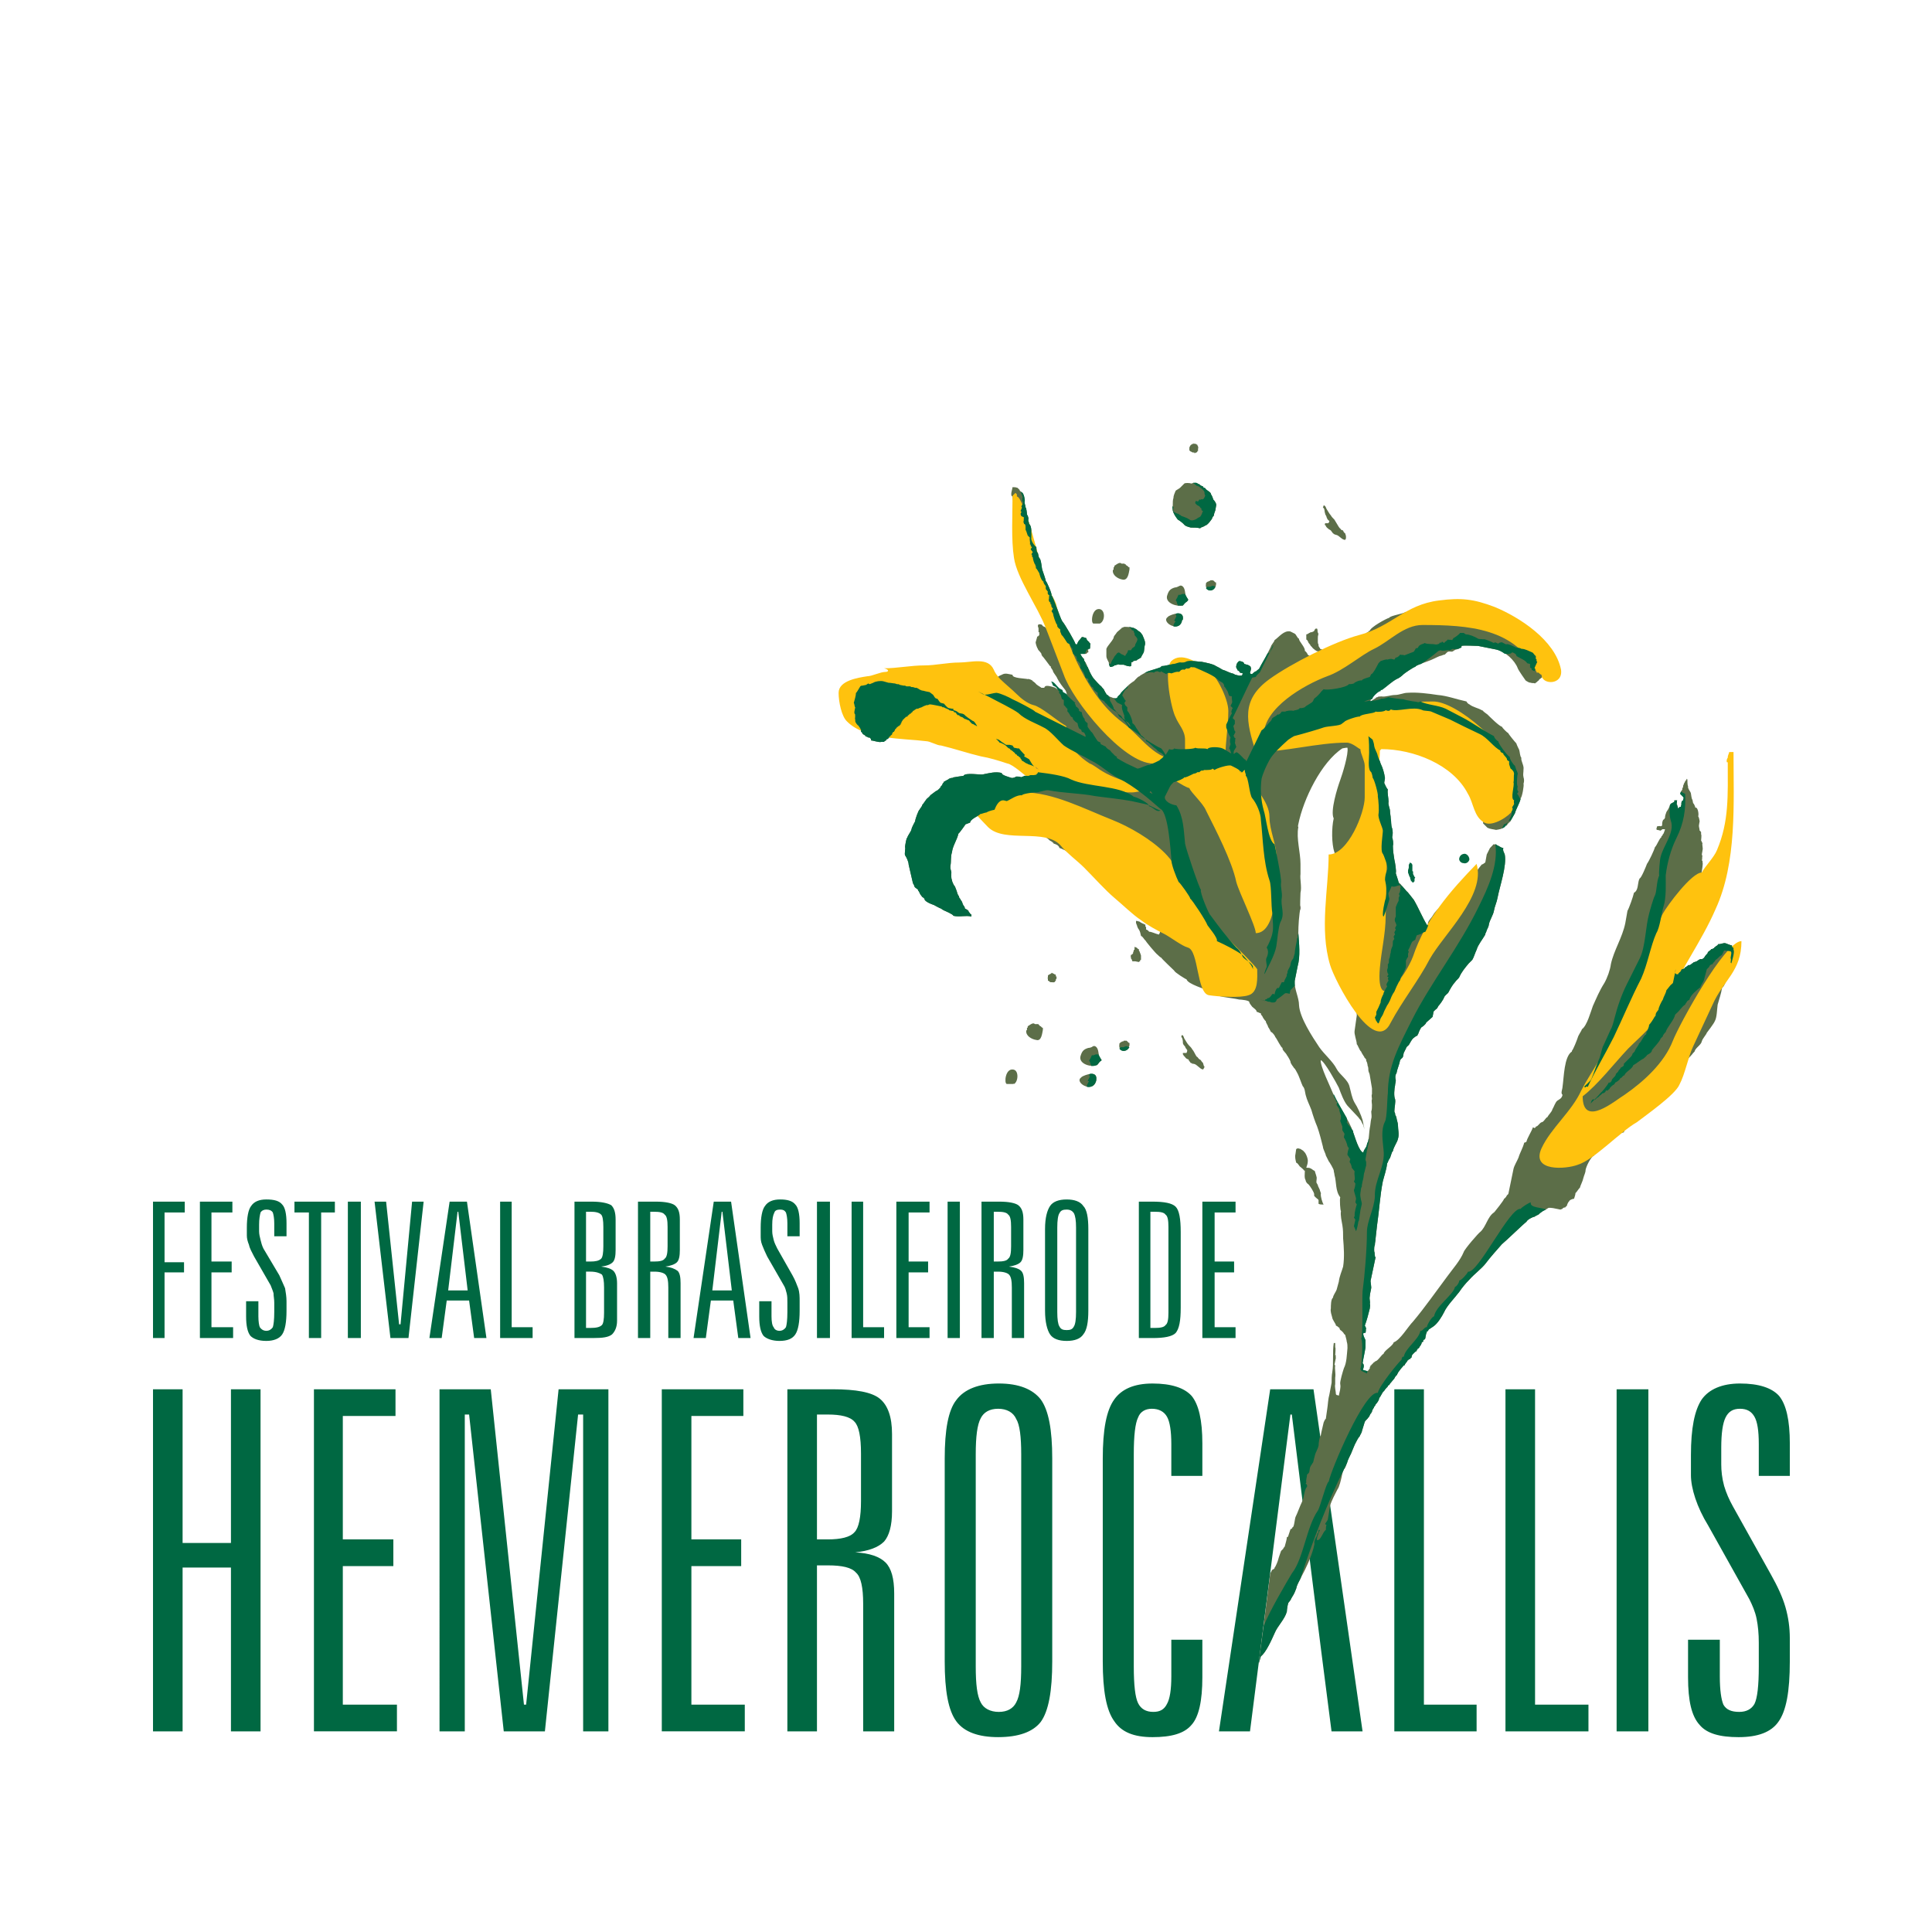 <?xml version="1.0" encoding="utf-8"?>
<!-- Generator: Adobe Illustrator 13.0.0, SVG Export Plug-In . SVG Version: 6.00 Build 14948)  -->
<!DOCTYPE svg PUBLIC "-//W3C//DTD SVG 1.0//EN" "http://www.w3.org/TR/2001/REC-SVG-20010904/DTD/svg10.dtd">
<svg version="1.0" id="Layer_1" xmlns="http://www.w3.org/2000/svg" xmlns:xlink="http://www.w3.org/1999/xlink" x="0px" y="0px"
	 width="192.756px" height="192.756px" viewBox="0 0 192.756 192.756" enable-background="new 0 0 192.756 192.756"
	 xml:space="preserve">
<g>
	<polygon fill-rule="evenodd" clip-rule="evenodd" fill="#FFFFFF" points="0,0 192.756,0 192.756,192.756 0,192.756 0,0 	"/>
	<path fill-rule="evenodd" clip-rule="evenodd" fill="#006842" d="M15.265,119.888h3.168v1.08h-2.016v4.968h1.944v1.009h-1.944
		v6.552h-1.152V119.888L15.265,119.888z M19.945,119.888h3.24v1.08h-2.088v4.896h2.016v1.081h-2.016v5.472h2.16v1.08h-3.312V119.888
		L19.945,119.888z M28.586,122.048v1.296h-1.224v-1.296c0-0.505-0.072-0.864-0.144-1.08c-0.144-0.217-0.36-0.288-0.648-0.288
		c-0.216,0-0.432,0.071-0.576,0.288c-0.072,0.287-0.144,0.647-0.144,1.224v0.648c0,0.288,0.072,0.576,0.144,0.863
		c0.072,0.288,0.144,0.576,0.288,0.864l1.584,2.664c0.216,0.505,0.432,0.937,0.576,1.297c0.072,0.432,0.144,0.863,0.144,1.296v0.936
		c0,1.152-0.144,1.944-0.432,2.376c-0.288,0.433-0.864,0.648-1.584,0.648c-0.792,0-1.296-0.216-1.584-0.504
		c-0.288-0.36-0.432-1.008-0.432-1.944v-1.512h1.225v1.512c0,0.504,0.072,0.937,0.144,1.08c0.144,0.216,0.36,0.36,0.648,0.36
		s0.504-0.145,0.648-0.36c0.072-0.216,0.144-0.72,0.144-1.512v-0.937c0-0.36-0.072-0.647-0.072-0.936
		c-0.072-0.288-0.216-0.576-0.288-0.792l-1.656-2.881c-0.216-0.432-0.432-0.792-0.504-1.151c-0.144-0.36-0.216-0.648-0.216-0.937
		v-0.792c0-1.008,0.144-1.8,0.432-2.16c0.288-0.432,0.792-0.648,1.512-0.648c0.792,0,1.296,0.145,1.584,0.505
		C28.442,120.463,28.586,121.111,28.586,122.048L28.586,122.048z M29.378,119.888h4.032v1.08h-1.368v12.528h-1.224v-12.528h-1.44
		V119.888L29.378,119.888z M34.706,119.888h1.296v13.608h-1.296V119.888L34.706,119.888z M37.37,119.888h1.152l1.296,12.24h0.144
		l1.152-12.24h1.152l-1.512,13.608h-1.8L37.37,119.888L37.37,119.888z M45.651,120.896l-0.936,7.849h1.944l-0.936-7.849H45.651
		L45.651,120.896z M44.859,119.888h1.728l1.944,13.608h-1.225l-0.504-3.744h-2.232l-0.504,3.744h-1.224L44.859,119.888
		L44.859,119.888z M49.899,119.888h1.152v12.528h2.088v1.08h-3.241V119.888L49.899,119.888z M58.468,126.872v5.616H58.9
		c0.576,0,0.936-0.072,1.152-0.288c0.144-0.144,0.216-0.576,0.216-1.224v-2.521c0-0.648-0.072-1.08-0.216-1.296
		c-0.216-0.145-0.576-0.288-1.152-0.288H58.468L58.468,126.872z M58.468,120.896v4.968H58.9c0.504,0,0.864-0.071,1.08-0.288
		c0.144-0.144,0.216-0.575,0.216-1.224v-1.944c0-0.647-0.072-1.08-0.216-1.224c-0.216-0.216-0.576-0.288-1.08-0.288H58.468
		L58.468,120.896z M57.315,119.888h1.729c0.936,0,1.584,0.144,1.944,0.359c0.288,0.288,0.432,0.721,0.432,1.44v3.024
		c0,0.575-0.072,1.008-0.288,1.224c-0.216,0.216-0.576,0.36-1.152,0.433c0.576,0.071,1.008,0.216,1.224,0.432
		c0.216,0.216,0.36,0.648,0.36,1.224v3.745c0,0.647-0.216,1.079-0.504,1.367c-0.36,0.288-0.936,0.36-1.872,0.36h-1.872V119.888
		L57.315,119.888z M64.876,120.896v4.968h0.36c0.576,0,0.936-0.071,1.08-0.288c0.216-0.144,0.289-0.575,0.289-1.224v-1.944
		c0-0.647-0.072-1.08-0.289-1.224c-0.144-0.216-0.504-0.288-1.08-0.288H64.876L64.876,120.896z M63.652,119.888h1.8
		c0.936,0,1.584,0.144,1.872,0.359c0.36,0.288,0.504,0.721,0.504,1.44v3.024c0,0.575-0.072,1.008-0.288,1.224
		c-0.216,0.216-0.648,0.36-1.152,0.433c0.577,0.071,0.937,0.216,1.225,0.432c0.216,0.216,0.288,0.648,0.288,1.224v5.473h-1.224
		v-5.04c0-0.648-0.072-1.08-0.289-1.296c-0.144-0.145-0.504-0.288-1.08-0.288h-0.432v6.624h-1.224V119.888L63.652,119.888z
		 M72.004,120.896l-0.936,7.849h1.944l-0.936-7.849H72.004L72.004,120.896z M71.212,119.888h1.728l1.944,13.608h-1.224l-0.504-3.744
		h-2.232l-0.504,3.744h-1.224L71.212,119.888L71.212,119.888z M79.781,122.048v1.296h-1.224v-1.296c0-0.505-0.072-0.864-0.144-1.08
		c-0.144-0.217-0.288-0.288-0.576-0.288s-0.504,0.071-0.576,0.288c-0.144,0.287-0.216,0.647-0.216,1.224v0.648
		c0,0.288,0.072,0.576,0.144,0.863c0.072,0.288,0.216,0.576,0.36,0.864l1.512,2.664c0.288,0.505,0.432,0.937,0.576,1.297
		c0.144,0.432,0.144,0.863,0.144,1.296v0.936c0,1.152-0.144,1.944-0.432,2.376c-0.288,0.433-0.792,0.648-1.584,0.648
		c-0.72,0-1.296-0.216-1.584-0.504c-0.288-0.36-0.432-1.008-0.432-1.944v-1.512h1.224v1.512c0,0.504,0.072,0.937,0.216,1.08
		c0.072,0.216,0.288,0.36,0.576,0.36s0.504-0.145,0.648-0.36c0.072-0.216,0.144-0.72,0.144-1.512v-0.937c0-0.36,0-0.647-0.072-0.936
		c-0.072-0.288-0.144-0.576-0.288-0.792l-1.656-2.881c-0.216-0.432-0.36-0.792-0.504-1.151c-0.144-0.36-0.144-0.648-0.144-0.937
		v-0.792c0-1.008,0.144-1.8,0.432-2.16c0.288-0.432,0.792-0.648,1.512-0.648c0.72,0,1.224,0.145,1.512,0.505
		C79.637,120.463,79.781,121.111,79.781,122.048L79.781,122.048z M81.509,119.888h1.296v13.608h-1.296V119.888L81.509,119.888z
		 M84.965,119.888h1.152v12.528h2.088v1.08h-3.24V119.888L84.965,119.888z M89.429,119.888h3.312v1.08h-2.088v4.896h1.944v1.081
		h-1.944v5.472h2.088v1.08h-3.312V119.888L89.429,119.888z M94.542,119.888h1.224v13.608h-1.224V119.888L94.542,119.888z
		 M99.15,120.896v4.968h0.359c0.576,0,0.937-0.071,1.08-0.288c0.217-0.144,0.288-0.575,0.288-1.224v-1.944
		c0-0.647-0.071-1.08-0.288-1.224c-0.144-0.216-0.504-0.288-1.08-0.288H99.15L99.15,120.896z M97.926,119.888h1.801
		c0.936,0,1.584,0.144,1.872,0.359c0.359,0.288,0.504,0.721,0.504,1.44v3.024c0,0.575-0.072,1.008-0.288,1.224
		s-0.648,0.36-1.152,0.433c0.576,0.071,1.008,0.216,1.225,0.432c0.216,0.216,0.287,0.648,0.287,1.224v5.473h-1.224v-5.04
		c0-0.648-0.072-1.08-0.288-1.296c-0.144-0.145-0.504-0.288-1.08-0.288H99.15v6.624h-1.225V119.888L97.926,119.888z
		 M108.583,122.624v8.136c0,1.152-0.145,1.944-0.504,2.376c-0.288,0.433-0.864,0.648-1.656,0.648s-1.368-0.216-1.656-0.648
		c-0.288-0.432-0.504-1.224-0.504-2.376v-8.136c0-1.152,0.216-1.873,0.504-2.305s0.864-0.648,1.656-0.648s1.368,0.217,1.656,0.648
		C108.438,120.68,108.583,121.472,108.583,122.624L108.583,122.624z M107.358,122.479c0-0.72-0.072-1.152-0.216-1.44
		c-0.145-0.216-0.36-0.359-0.72-0.359c-0.36,0-0.576,0.071-0.721,0.359c-0.144,0.216-0.216,0.721-0.216,1.44v8.425
		c0,0.72,0.072,1.224,0.216,1.439c0.145,0.288,0.36,0.36,0.721,0.36c0.359,0,0.575-0.072,0.72-0.36
		c0.144-0.216,0.216-0.72,0.216-1.439V122.479L107.358,122.479z M114.775,120.896v11.593h0.432c0.576,0,0.936-0.072,1.08-0.288
		c0.216-0.144,0.288-0.576,0.288-1.224v-8.569c0-0.647-0.072-1.08-0.288-1.224c-0.145-0.216-0.504-0.288-1.08-0.288H114.775
		L114.775,120.896z M113.623,119.888h1.368c1.151,0,1.944,0.144,2.304,0.504c0.36,0.359,0.505,1.224,0.505,2.52v7.561
		c0,1.297-0.145,2.089-0.505,2.521c-0.359,0.36-1.152,0.504-2.304,0.504h-1.368V119.888L113.623,119.888z M119.959,119.888h3.312
		v1.08h-2.088v4.896h1.944v1.081h-1.944v5.472h2.088v1.08h-3.312V119.888L119.959,119.888z"/>
	<path fill-rule="evenodd" clip-rule="evenodd" fill="#006842" d="M15.265,138.608h2.953v15.337h4.824v-15.337h2.952v34.13h-2.952
		v-16.345h-4.824v16.345h-2.953V138.608L15.265,138.608z M31.322,138.608h8.137v2.664h-5.256v12.312h5.041v2.665h-5.041v13.824h5.4
		v2.664h-8.281V138.608L31.322,138.608z M43.851,138.608h5.112l3.312,31.466h0.216l3.24-31.466H60.7v34.13h-2.52v-31.609h-0.504
		l-3.312,31.609h-4.104l-3.457-31.609h-0.432v31.609h-2.52V138.608L43.851,138.608z M66.028,138.608h8.137v2.664H68.98v12.312h4.968
		v2.665H68.98v13.824h5.328v2.664h-8.281V138.608L66.028,138.608z M81.509,141.129v12.456h1.08c1.296,0,2.232-0.216,2.665-0.72
		c0.432-0.432,0.648-1.512,0.648-3.096v-4.753c0-1.656-0.216-2.736-0.648-3.168c-0.432-0.504-1.368-0.72-2.665-0.72H81.509
		L81.509,141.129z M78.557,138.608h4.537c2.304,0,3.888,0.288,4.68,0.937c0.792,0.647,1.224,1.8,1.224,3.527v7.705
		c0,1.439-0.288,2.448-0.792,3.024c-0.576,0.576-1.512,0.936-2.88,1.08c1.44,0.071,2.448,0.432,3.024,1.008
		c0.576,0.576,0.864,1.584,0.864,3.097v13.752h-3.096v-12.744c0-1.584-0.216-2.665-0.72-3.097c-0.432-0.504-1.368-0.72-2.809-0.72
		h-1.08v16.561h-2.953V138.608L78.557,138.608z M104.982,145.521v20.232c0,2.952-0.36,4.969-1.152,6.049
		c-0.792,1.008-2.231,1.512-4.248,1.512c-1.944,0-3.384-0.504-4.176-1.584s-1.152-3.024-1.152-5.977v-20.232
		c0-2.881,0.36-4.825,1.152-5.833c0.792-1.08,2.232-1.656,4.249-1.656c2.016,0,3.384,0.576,4.176,1.584
		C104.622,140.696,104.982,142.641,104.982,145.521L104.982,145.521z M101.887,145.089c0-1.729-0.145-2.952-0.505-3.528
		c-0.288-0.647-0.936-1.008-1.8-1.008s-1.44,0.36-1.729,0.936c-0.359,0.648-0.503,1.872-0.503,3.601v21.169
		c0,1.801,0.144,2.952,0.503,3.601c0.288,0.576,0.937,0.937,1.801,0.937s1.439-0.36,1.728-0.937c0.36-0.648,0.505-1.8,0.505-3.601
		V145.089L101.887,145.089z M119.959,144.009v3.24h-3.096v-3.168c0-1.296-0.145-2.232-0.433-2.736s-0.792-0.792-1.512-0.792
		c-0.647,0-1.151,0.288-1.368,0.864c-0.288,0.576-0.432,1.8-0.432,3.672v21.169c0,1.873,0.144,3.097,0.432,3.673
		s0.792,0.864,1.513,0.864c0.647,0,1.079-0.217,1.367-0.793c0.288-0.504,0.433-1.439,0.433-2.735v-3.673h3.096v3.744
		c0,2.377-0.359,3.961-1.08,4.753c-0.72,0.864-2.016,1.224-3.888,1.224s-3.097-0.504-3.816-1.584
		c-0.792-1.08-1.152-3.024-1.152-5.977v-20.232c0-2.881,0.36-4.825,1.152-5.905c0.72-1.008,1.944-1.584,3.816-1.584
		s3.168,0.433,3.888,1.225C119.6,140.121,119.959,141.705,119.959,144.009L119.959,144.009z M128.744,141.129l-4.032,31.609h-3.097
		l5.112-34.13h4.32l4.896,34.13h-3.096c-1.368-10.513-2.665-21.097-3.961-31.609H128.744L128.744,141.129z M139.112,138.608h2.952
		v31.466h5.257v2.664h-8.209V138.608L139.112,138.608z M150.201,138.608h2.952v31.466h5.328v2.664h-8.28V138.608L150.201,138.608z
		 M161.29,138.608h3.168v34.13h-3.168V138.608L161.29,138.608z M178.571,144.009v3.24h-3.097v-3.168
		c0-1.368-0.144-2.232-0.432-2.736s-0.721-0.792-1.44-0.792s-1.151,0.288-1.439,0.864s-0.433,1.584-0.433,3.023v1.656
		c0,0.648,0.072,1.368,0.288,2.16c0.216,0.72,0.504,1.368,0.864,2.017l3.816,6.84c0.647,1.152,1.151,2.232,1.439,3.24
		c0.288,1.009,0.433,2.017,0.433,3.097v2.304c0,3.024-0.36,4.969-1.152,6.049c-0.72,1.008-2.017,1.512-3.96,1.512
		c-1.872,0-3.169-0.359-3.889-1.224c-0.792-0.864-1.152-2.376-1.152-4.753v-3.744h3.169v3.673c0,1.368,0.144,2.304,0.359,2.808
		c0.288,0.504,0.792,0.721,1.585,0.721c0.72,0,1.224-0.288,1.512-0.793c0.288-0.575,0.432-1.8,0.432-3.744v-2.376
		c0-0.863-0.072-1.656-0.216-2.376s-0.432-1.368-0.72-1.944l-4.104-7.345c-0.576-0.936-1.008-1.871-1.296-2.735
		s-0.433-1.656-0.433-2.305v-2.016c0-2.664,0.36-4.465,1.08-5.545c0.721-1.008,2.017-1.584,3.816-1.584
		c1.872,0,3.169,0.433,3.889,1.225C178.211,140.121,178.571,141.705,178.571,144.009L178.571,144.009z"/>
	<path fill-rule="evenodd" clip-rule="evenodd" fill="#5C6E48" d="M133.28,53.355c0.36,0.072,0.504,0.432,0.864,0.504h0.071l0,0
		l0.072-0.144c0-0.072,0-0.144,0-0.144V53.5c0-0.072-0.072-0.216-0.072-0.288c-0.071,0-0.216-0.216-0.216-0.288
		c-0.072,0-0.144-0.072-0.216-0.072c0-0.072,0-0.072,0-0.072c-0.072,0-0.216-0.216-0.216-0.216c-0.145-0.216-0.288-0.504-0.433-0.72
		c-0.144-0.144-0.287-0.288-0.359-0.432c-0.145-0.144-0.288-0.432-0.433-0.648c-0.071-0.144-0.071-0.288-0.287-0.36
		c0,0.072,0,0.072,0,0.072l-0.072,0.144c0.216,0.144,0.144,0.432,0.216,0.576c0,0.144,0.144,0.288,0.144,0.36
		c0,0.072,0.145,0.36,0.217,0.36l0.071,0.072c0,0.072-0.071,0.216-0.144,0.216c0,0-0.072,0-0.145,0h-0.071H132.2v0.072
		c0,0,0,0.072-0.072,0.072c0.072,0,0.072,0.072,0.145,0.072v0.072c0,0,0.144,0.216,0.216,0.216c0,0.072,0.216,0.145,0.288,0.216l0,0
		l0,0l0.216,0.288c0,0,0.072,0,0.072,0.072C133.136,53.283,133.208,53.355,133.28,53.355L133.28,53.355z M119.096,44.283
		c-0.072,0-0.145,0-0.145,0c0,0.072-0.072,0.072-0.072,0.072s-0.071,0-0.071,0.072c0-0.072,0,0,0,0s-0.072,0-0.072,0.072l0,0
		l-0.072,0.144l0,0v0.072l0,0l0,0v0.072l0,0v0.072l0,0v0.072l0,0l0.072,0.072l0,0c0,0,0.072,0.072,0.144,0.072
		c0,0,0.072,0.072,0.145,0.072l0,0h0.072h0.071v0.072l0,0c0.072,0,0.145-0.072,0.145-0.072s0,0,0.072,0l0.071-0.072v-0.072h0.072
		v-0.072c0,0,0,0,0-0.072l0,0v-0.072c0,0,0,0,0-0.072h0.072l-0.072-0.072v-0.072l0,0l0,0v-0.072l0,0l-0.072-0.072l0,0l0,0l0,0l0,0
		v-0.072h-0.071l0,0l-0.072-0.072c-0.072,0-0.072,0-0.072,0l0,0h-0.072l-0.071-0.072l0,0V44.283
		C119.096,44.283,119.023,44.355,119.096,44.283L119.096,44.283z M118.879,48.243c0.145-0.072,0.288-0.072,0.433-0.072
		c0.144,0,0.216,0.144,0.36,0.144c0,0.072,0.287,0.216,0.359,0.216c0,0.144,0.145,0.144,0.145,0.144
		c0.071,0,0.144,0.144,0.144,0.144c0.144,0.144,0.504,0.288,0.504,0.504c0.072,0.072,0.216,0.432,0.216,0.504
		c0.145,0.144,0.36,0.432,0.288,0.648l-0.071,0.432c-0.072,0.216-0.145,0.36-0.145,0.504c0,0.072-0.144,0.144-0.144,0.216
		c0,0.144-0.576,0.864-0.721,0.792c0,0.072-0.432,0.216-0.432,0.216l-0.072,0.072c-0.288-0.072-0.647-0.072-0.936-0.072
		c-0.288-0.072-0.576-0.144-0.721-0.36c-0.144-0.144-0.432-0.36-0.575-0.432c-0.217-0.288-0.433-0.576-0.505-0.936
		c0-0.144-0.071-0.288,0-0.432c0-0.288,0-0.648,0.072-0.792c0-0.288,0.145-0.504,0.216-0.72c0.072-0.072,0.36-0.216,0.433-0.288
		c0.144-0.144,0.288-0.288,0.432-0.432C118.231,48.171,118.663,48.171,118.879,48.243L118.879,48.243z M112.471,56.451
		c-0.072,0-0.072-0.072-0.144-0.072v-0.072h-0.072l0,0l0,0l-0.072-0.072h-0.144h-0.072h-0.072c-0.071-0.072-0.144-0.072-0.144-0.072
		c-0.216,0-0.433,0.216-0.576,0.288l0,0v0.072c0,0,0,0,0,0.072h-0.072l0,0v0.072v0.072l0,0v0.072l0,0l0,0l-0.071,0.072
		c-0.072,0.504,0.504,0.864,0.936,0.937c0.576,0.144,0.648-0.648,0.721-1.008l0,0l0,0v-0.072v-0.072v-0.072h-0.072l0,0l0,0
		l-0.072-0.072C112.543,56.523,112.543,56.523,112.471,56.451L112.471,56.451z M109.734,62.212c0,0,0,0-0.071,0l0,0h-0.072l0,0
		c-0.072,0-0.072,0-0.072,0h-0.071c-0.072,0-0.217,0-0.288,0h-0.072l0,0c-0.288-0.072-0.145-1.584,0.647-1.44
		C110.311,60.916,110.238,61.996,109.734,62.212L109.734,62.212z M111.895,62.716v-0.072c0.072,0,0.145-0.072,0.216-0.072
		c0-0.072,0.577,0,0.648,0c0.072,0,0.288,0.072,0.36,0.072c0.144,0.072,0.288,0.216,0.432,0.288l0.217,0.145
		c0.071,0.072,0.216,0.288,0.216,0.288c0.144,0.36,0.359,0.72,0.216,1.08l-0.072,0.576c-0.072,0.216-0.216,0.36-0.288,0.576
		l-0.216,0.144c-0.072,0-0.216,0.144-0.216,0.144c-0.072,0-0.288,0.072-0.36,0.072l0,0v0.072c-0.072,0-0.216,0.072-0.216,0.144
		c0,0,0,0,0.072,0c-0.072,0.072,0,0.216-0.072,0.288c-0.144,0.072-0.576-0.072-0.721-0.144c-0.144,0-0.287,0-0.432,0
		c-0.072-0.072-0.144,0-0.216,0s-0.145,0.072-0.288,0.072l0,0c0,0.072-0.288,0.144-0.288,0.144h-0.144l0,0
		c0,0-0.145-0.288-0.072-0.288c-0.072-0.288-0.288-0.504-0.288-0.792c0-0.216,0-0.432,0-0.72c0.144-0.36,0.504-0.648,0.72-1.08
		c0-0.216,0.216-0.36,0.288-0.504s0.433-0.36,0.433-0.432H111.895L111.895,62.716z M121.111,57.964c0,0-0.072-0.072-0.144-0.072
		h-0.072l0,0c-0.072,0-0.072,0-0.145,0l0,0c0,0.072-0.071,0.072-0.071,0.072h-0.072l-0.072,0.072l0,0h-0.072l0,0l0,0l0,0
		l-0.071,0.072l0,0l0,0l0,0l-0.072,0.072l0,0l0,0v0.072c-0.144,0.792,0.864,0.936,1.008,0.072l0,0v-0.072l0,0l0,0
		c0-0.072,0-0.072,0-0.072v-0.072h-0.071l-0.072-0.072C121.184,58.036,121.184,58.036,121.111,57.964L121.111,57.964z
		 M118.304,59.404c-0.072-0.216-0.072-0.504-0.145-0.648c-0.072-0.216-0.288-0.432-0.504-0.288
		c-0.144,0.072-0.288,0.144-0.432,0.144c-0.505,0.144-0.648,0.36-0.793,0.864c-0.144,0.72,1.009,1.08,1.585,0.936
		c0.071-0.072,0.216-0.288,0.359-0.36c0.072-0.072,0.217-0.144,0.145-0.288C118.447,59.691,118.304,59.404,118.304,59.404
		L118.304,59.404z M116.575,61.492l-0.072,0.072l0,0l0,0c-0.72,0.504,1.225,1.656,1.44,0.288c0.072,0,0.072,0,0.072-0.072
		C118.159,60.844,116.936,61.275,116.575,61.492L116.575,61.492z M131.912,64.804c-0.072,0-0.144-0.072-0.216-0.072V64.66
		l-0.072-0.072l-0.072-0.144c0-0.072,0-0.072,0-0.144l0,0c-0.071-0.072-0.071-0.216-0.071-0.288V63.94v-0.072v-0.072v-0.144
		c0-0.072,0-0.288,0.071-0.36c-0.071-0.072-0.071-0.072,0-0.144h-0.071c0-0.072,0-0.216-0.072-0.216l0.072-0.072
		c-0.072-0.072-0.072-0.072-0.072-0.144c-0.072,0-0.072,0-0.144,0l-0.072,0.072l-0.072,0.144l-0.072,0.072l0,0
		c-0.071,0-0.144,0.072-0.144,0.072h-0.072h-0.072c-0.072,0.072-0.144,0.072-0.144,0.072c-0.072,0.072-0.216,0.144-0.288,0.144
		v0.072l0,0c0,0.072,0,0.144,0,0.216l0,0c0,0.072,0,0.144,0,0.216l0.072,0.072c0.071,0,0.071,0.072,0.071,0.144
		c0.072,0,0.072,0,0.072,0.072v0.072c0.072,0,0.072,0.072,0.144,0.144c0,0,0.072,0.072,0.072,0.144c0.072,0,0.072,0.072,0.072,0.072
		c0.072,0,0.072,0.072,0.072,0.072l0.072,0.072l0,0l0.071,0.072c0,0,0.145,0.072,0.145,0.144c0,0,0,0,0.072,0l0.071,0.072
		c0.072,0,0.216,0.072,0.288,0.072v0.072h0.072h0.072l0,0c0.071,0,0.144,0,0.216,0c0-0.072,0-0.072,0-0.144
		C131.984,64.948,131.912,64.876,131.912,64.804L131.912,64.804z M93.318,68.26c0,0,0.216-0.072,0.288-0.072l0,0l0.072-0.072
		c0.072,0,0.072,0,0.144,0c0,0,0.144-0.072,0.144-0.144l0.648-0.36c0,0,0.648-0.432,0.792-0.504
		c0.504-0.072,1.008-0.288,1.512-0.216c0.504,0.144,1.08,0.36,1.512,0.432c0.072,0.072,0.216,0.144,0.288,0.144
		s0.145,0.072,0.217,0.072c0.72,0.144,0.432,0,1.008-0.216c0.36-0.216,0.647-0.072,1.08,0c-0.072,0.36,1.296,0.36,1.512,0.432
		c0.072-0.072,0.576,0.144,0.504,0.216c0.072,0,0.288,0.216,0.288,0.216c0.072,0.144,0.504,0.36,0.576,0.432
		c0.072,0,0.145,0,0.288,0c0.072-0.432,1.008,0,1.152,0v0.072c0.432,0.072,0.72,1.08,1.151,1.008v-0.216
		c-0.071-0.216-0.071-0.432-0.216-0.648c-0.288-0.36-0.576-0.72-0.792-1.152c-0.072-0.216-0.359-0.504-0.432-0.72
		c0-0.144-0.288-0.36-0.216-0.504c-0.072,0-0.072,0-0.072,0c-0.072-0.072-0.72-1.008-0.792-1.008c0-0.072-0.072-0.144-0.072-0.144
		c0.072-0.144-0.359-0.432-0.359-0.576c-0.072-0.072-0.217-0.504-0.217-0.648l0.145-0.504v-0.072h0.072c0,0,0.071-0.072,0.144-0.144
		c0-0.072,0-0.144,0-0.216v-0.072h-0.072l0,0c0-0.072,0-0.36,0-0.36c0-0.072-0.071-0.216-0.071-0.288l0.071-0.144
		c0.145,0,0.288,0,0.36,0.072c0,0,0.072,0.144,0.144,0.144c0,0,0.217,0.072,0.217,0.144c0.071,0,0.216,0.072,0.216,0
		c0,0,0.071-0.072,0.144-0.072c0-0.072-0.144-0.216-0.144-0.216v-0.072l0,0c-0.072,0-0.072-0.144-0.145-0.216c0,0,0-0.072,0-0.144
		c0,0,0-0.216-0.071-0.288c0-0.144-0.072-0.504-0.217-0.648v-0.072v-0.072c-0.071-0.216,0-0.504-0.144-0.72
		c-0.216-0.432-0.36-0.72-0.432-1.224c-0.072-0.504-0.36-1.008-0.433-1.44c-0.072-0.36-0.288-1.224-0.504-1.44
		c0.071-0.144-0.072-0.36-0.072-0.504c-0.072,0-0.072-0.072-0.072-0.072v-0.072c-0.216-0.288-0.071-1.008-0.432-1.296
		c0.072-0.432-0.288-1.152-0.288-1.656c-0.072-0.432-0.432-0.936-0.36-1.368l-0.071-0.504c0,0,0-0.072,0-0.144
		c-0.072,0-0.145-0.144-0.145-0.216c-0.072-0.072-0.144-0.504-0.144-0.648c-0.288-0.072,0-0.792,0-0.936
		c0.216,0,0.288,0,0.504,0.072l0.072,0.072l0.144,0.144c-0.072,0.072,0.216,0.216,0.288,0.288c0.144,0.216,0.216,0.576,0.144,0.792
		c0,0.216,0.145,0.432,0.145,0.648c0.072,0,0.144,0.576,0.144,0.72c0.072,0.072,0.145,0.288,0.145,0.432
		c-0.072,0.144,0.071,0.36,0.071,0.504c0.288,0.216,0.217,1.008,0.217,1.369c-0.072,0.288,0.288,0.792,0.504,0.936
		c0,0.144,0,0.504,0.145,0.576l0.071,0.288c0,0.072,0.072,0.288,0.145,0.288l0,0c0.144,0.36,0.144,0.72,0.216,1.08
		c0.072,0.216,0.36,1.008,0.36,1.152c0.071,0,0.647,1.296,0.575,1.44c0.145,0,0.864,2.304,1.08,2.592
		c0.216,0.216,1.296,2.088,1.296,2.232c0,0,0.072,0.072,0.145,0.072l0,0c0,0,0.216-0.504,0.288-0.432
		c0-0.072,0.145-0.216,0.145-0.216c0.071-0.216,0.359,0,0.504,0c0,0,0.071,0.144,0.071,0.216c0.072,0,0.072,0.072,0.072,0.072
		c0.072,0,0.072,0.072,0.072,0.072h0.071c0,0.072,0,0.072,0,0.072l0.072,0.072l0.072,0.072c-0.072,0.144,0,0.36-0.072,0.504h-0.144
		c0,0.072,0,0.072,0,0.072h-0.072c0.072,0.144,0.072,0.072,0.072,0.144c0,0.072,0,0.072,0,0.144h-0.072l-0.072,0.072l0,0l0,0l0,0
		l-0.071,0.072l0,0l0,0l0,0h-0.072l0,0c-0.072,0-0.145,0-0.216,0l0,0c-0.072,0-0.072,0-0.072,0h-0.072h-0.071l0,0l0,0h-0.072
		c0,0.072,0.288,0.504,0.359,0.504c0,0.072,0,0.072,0,0.072c0,0.144,0.36,0.504,0.288,0.648c0.145,0.072,0.216,0.504,0.288,0.576
		c0.145,0.288,0.288,0.576,0.504,0.792c0.072,0.072,0.504,0.576,0.648,0.648c0,0.072,0.359,0.36,0.288,0.432
		c0.071,0,0.071,0.144,0.071,0.144c0.072,0,0.145,0.216,0.145,0.216l0.216,0.144c0,0.072,0,0.072,0,0.072
		c0.216,0,0.576,0.288,0.864,0.144c0-0.144,0.216-0.216,0.288-0.36c0.144-0.288,0.647-0.648,0.864-0.936
		c0.072-0.072,0.359-0.288,0.504-0.36c0.144-0.144,0.36-0.432,0.576-0.504c0-0.072,0.72-0.432,0.863-0.504
		c0.217-0.072,1.225-0.36,1.297-0.433V66.46c0.359,0,0.792-0.144,1.151-0.216c0.36,0,0.576-0.216,0.864-0.144
		c0.145,0,0.288,0,0.433-0.072c0.359-0.216,1.151,0,1.584,0c0.359,0.072,1.151,0.216,1.439,0.432
		c0.145,0.072,0.433,0.216,0.648,0.36c0.288,0.072,0.648,0.288,0.937,0.36c0.144,0,0.287,0.144,0.359,0.144
		c0,0,0.504,0.144,0.504,0.072c0.072,0,0.145,0,0.145,0c0-0.072,0.071-0.144,0.071-0.216l-0.287-0.072
		c0-0.072-0.145-0.216-0.217-0.216c0-0.072-0.216-0.288-0.144-0.432c0-0.144,0.072-0.36,0.288-0.504
		c0.144,0,0.504,0.072,0.504,0.288c0.072,0,0.216,0.072,0.288,0.072s0.288,0.144,0.288,0.144l0.071,0.072v0.072
		c0.072,0,0,0.288,0,0.288l-0.071,0.216c0,0.144,0.144,0.144,0.216,0.144c0.072-0.072,0.288-0.288,0.432-0.288
		c0-0.072,0.288-0.216,0.288-0.288c0.216-0.432,0.576-1.008,0.792-1.44l0.36-0.72c0-0.144,0.36-0.504,0.36-0.648
		c0.432-0.288,0.936-1.008,1.584-0.864l0.432,0.216c0.145,0.072,0.288,0.504,0.432,0.504c-0.071,0.216,0.648,0.864,0.576,1.224l0,0
		c0.072,0,0.217,0.216,0.217,0.216l0.071,0.144c0.216,0.216,0.648,0.288,1.009,0.36c0,0,0.288-0.144,0.359-0.144h0.145
		c0,0,0.504-0.288,0.576-0.288h0.144c0.072,0,0.216,0,0.288,0c0-0.072,0.072-0.072,0.072-0.072l0.144-0.072l0.864-0.288
		c0-0.072,0.144-0.144,0.144-0.144c0.072-0.072,0.648-0.144,0.648-0.216h0.072c0-0.072,0.288-0.216,0.288-0.216l0,0
		c0.071,0,0.216-0.216,0.216-0.216c0.072,0,0.216-0.288,0.216-0.36c0.072-0.072,0.145-0.144,0.216-0.216l0.217-0.072
		c0.071,0,0.288-0.288,0.359-0.288c0,0,0.145-0.072,0.145-0.145c0,0,0,0,0.071,0c0.072-0.36,1.656-1.224,1.944-1.296
		c0.072-0.216,1.584-0.432,1.584-0.576c0.36,0.072,1.08-0.288,1.513-0.288c2.016,0,3.888,0.216,5.904,0.648
		c-0.072,0,0.792,0.36,1.008,0.36l1.008,0.216c0.36-0.216,1.44,0.216,1.801,0.288c0.071,0,0.071,0.072,0.071,0.072
		c0.145,0.072,0.504,0.288,0.504,0.36c0.217,0,0.433,0.216,0.576,0.288c0,0.072,0.433,0.36,0.504,0.432
		c0.072,0.072,0.433,0.432,0.433,0.504c0,0,0,0.144,0.071,0.144l0.217,0.216c0.072,0.072,0.216,0.576,0.216,0.576
		c0,0.072,0.145,0.288,0.145,0.432c0.144,0.216,0,0.936,0,1.224c0.071,0.36-0.145,0.577-0.217,0.864
		c-0.071,0.288-0.36,0.288-0.432,0.504c-0.072,0-0.217,0.216-0.288,0.216l-0.072,0.072c-0.144-0.072-0.288,0-0.432-0.072
		c-0.217,0-0.36-0.144-0.504-0.216c0,0-0.721-1.008-0.792-1.224c-0.288-0.792-1.297-1.729-2.16-1.873l-1.801-0.36
		c-0.288,0-1.439-0.072-1.656,0c0,0.072,0,0.144,0,0.144c-0.144,0.072-0.432,0.216-0.504,0.216c-0.144,0-0.359,0.216-0.432,0.216
		c-0.144,0-0.36-0.072-0.504,0.072c-0.072,0.072-0.145,0.144-0.217,0.216c-0.144,0-0.359,0.144-0.504,0.144l0,0
		c-0.359,0.144-0.72,0.36-1.151,0.504c-0.145,0.072-1.296,0.432-1.296,0.576c-0.145,0-1.08,0.648-1.152,0.72
		c-0.217,0.216-0.504,0.432-0.721,0.504c-0.647,0.36-1.151,0.864-1.728,1.224c-0.288,0.144-0.792,0.648-0.864,0.936v0.072
		c0.36-0.216,0.648-0.504,1.08-0.504c0.432,0.072,0.937-0.144,1.368-0.144s0.864-0.216,1.225-0.216
		c0.936-0.072,2.088,0.072,3.023,0.216c0.937,0.072,1.872,0.432,2.881,0.648c0,0.072,0.216,0.288,0.288,0.288
		c0.359,0.288,0.863,0.36,1.224,0.576c0.216,0.072,0.072,0.072,0.144,0.072c0,0.072,0.36,0.288,0.433,0.36
		c0.216,0.216,1.152,1.152,1.44,1.224c0.071,0.144,0.504,0.576,0.647,0.648c0,0.072,0.648,0.864,0.792,1.008
		c0.072,0.216,0.216,0.504,0.288,0.648c0.072,0.216,0.072,0.648,0.216,0.792c-0.072,0.288,0.288,0.792,0.216,1.152
		c0,0.36-0.071,0.504,0,0.792c0.072,0.216,0.072,0.432,0,0.648c0.072,0.144-0.144,1.368-0.288,1.44
		c-0.071,0.504-0.432,1.008-0.575,1.512c-0.072,0.144-0.217,0.36-0.288,0.504l-0.145,0.288c-0.071,0.072-0.359,0.288-0.359,0.432
		c-0.072-0.072-0.433,0.216-0.504,0.288c-0.072,0.072-0.576,0.144-0.576,0.144c-0.289-0.072-0.576-0.072-0.864-0.216
		c-0.072-0.072-0.145-0.144-0.216-0.216l-0.217-0.216c0-0.072,0-0.144,0-0.144c0-0.144,0.072-0.144,0.145-0.216l0.216-0.216
		c0-0.072,0.216-0.216,0.288-0.288l0.216-0.216c0.072-0.072,0.144-0.144,0.144-0.216c0-0.072,0.072-0.288,0.145-0.288
		c0.072-0.072,0-0.36,0.072-0.433c-0.072-0.072-0.145-0.36-0.145-0.432l-0.072-0.72c-0.071-0.216-0.287-0.432-0.287-0.648
		c0-0.072-0.072-0.144-0.072-0.216c0-0.072-0.216-0.36-0.216-0.432c-0.648-1.152-1.584-2.376-2.809-3.024
		c-0.72-0.432-1.44-0.648-2.232-0.864c-0.288-0.144-0.504-0.288-0.863-0.36c-0.145,0-0.288-0.072-0.433-0.072
		c-0.504-0.216-2.16-0.648-2.52-0.504l-0.072,0.072l0,0c0,0-0.145,0.072-0.216,0.072c-0.36,0-0.792,0-1.152,0l-0.072,0.072
		c-0.216,0-0.863,0.072-1.08,0.072l-0.071,0.144l-0.072,0.072h-0.072l0,0c0.072,0.216,0.36,0.792,0.36,1.008
		c0.072,0.432,0.288,0.648,0.359,1.008c0.072,0.288,0.217,0.504,0.288,0.792c0.217,0.432,0.36,0.936,0.433,1.44
		c0,0.144-0.072,0.36-0.072,0.504c0.072,0.144,0.216,0.504,0.36,0.648c-0.072,0.288,0.071,0.864,0.071,1.224
		c-0.071,0.288,0.145,0.648,0.145,0.937c0,0.216,0.072,0.504,0.072,0.72c0.071,0.288,0,0.648,0.144,1.008
		c0.072,0.288,0.072,0.576,0,0.864c0.072,0.216,0.144,0.648,0.072,0.864c0,0.432,0.071,0.936,0.144,1.368
		c0.072,0.288,0.216,1.152,0.145,1.368c0,0,0.288,0.864,0.288,0.936c0.071,0,0.287,0.288,0.359,0.36
		c0.072,0.072,0.433,0.504,0.433,0.504l0,0c0.072,0,0.647,0.792,0.72,0.864c0.504,0.864,0.864,1.8,1.368,2.592
		c0.072-0.144,0-0.288,0.072-0.36c0-0.144,0.359-0.504,0.432-0.648c0.288-0.504,0.792-0.936,1.224-1.296l0.648-0.648
		c0.288-0.288,0.721-0.72,0.937-0.864c0.071-0.144,0.647-0.648,0.72-0.72l0,0c0.072-0.072,0.288-0.288,0.288-0.288
		c0.072-0.216,0.504-0.432,0.576-0.648c0,0,0.432-0.576,0.504-0.648c0.072,0,0.288-0.144,0.36-0.216l0.144-0.792
		c0.072-0.144,0.216-0.432,0.288-0.576c0-0.072,0.359-0.36,0.359-0.432c0.072,0,0.145,0,0.289,0l0.071,0.072
		c0.217,0.072,0.433,0.288,0.648,0.288c-0.072,0.288,0.072,0.432,0.144,0.648c0.217,1.152-0.504,3.168-0.72,4.32
		c-0.072,0.432-0.288,0.864-0.36,1.296s-0.432,0.936-0.504,1.368c0,0.144-0.144,0.432-0.216,0.576c0,0.072-0.144,0.36-0.144,0.36
		v0.072c-0.288,0.504-0.721,1.008-0.864,1.512c-0.145,0.288-0.288,0.792-0.433,1.008c-0.144,0.144-0.287,0.288-0.359,0.36
		c-0.36,0.432-0.721,0.864-0.937,1.368c-0.071,0.144-0.288,0.288-0.432,0.504c-0.216,0.216-0.504,0.72-0.648,1.008
		c-0.072,0.145-0.36,0.288-0.432,0.504c-0.072,0.217-0.433,0.721-0.576,0.864c-0.072,0.145-0.145,0.288-0.288,0.36
		c-0.288,0.288-0.145,0.072-0.288,0.72l-0.647,0.576c0,0.072-0.072,0.144-0.145,0.216s-0.216,0.216-0.288,0.216
		c-0.144,0.145-0.216,0.36-0.288,0.504c-0.072,0.288-0.144,0.217-0.144,0.36c-0.072,0-0.288,0.145-0.36,0.216
		c-0.216,0.145-0.359,0.505-0.504,0.721c-0.144,0.144-0.216,0.144-0.288,0.359c-0.072,0.145-0.144,0.288-0.216,0.433l-0.072,0.359
		c0,0.072-0.072,0.072-0.072,0.145c-0.072,0-0.216,0.216-0.216,0.216c-0.072,0.432-0.288,0.864-0.36,1.296
		c-0.144,0.216-0.144,0.433-0.071,0.72c0,0.145-0.072,0.36-0.072,0.505c-0.072,0.288-0.145,1.08,0,1.368
		c0.072,0.288-0.072,0.863-0.072,1.224c0,0.072,0.145,0.288,0.072,0.36l0.072,0.071l0.071,0.217c0,0.144,0.145,0.504,0.145,0.72
		c0,0.433,0.144,0.937,0,1.368c-0.072,0.36-0.433,0.792-0.504,1.224c-0.145,0.072-0.216,0.648-0.36,0.792
		c-0.072,0.072-0.144,0.36-0.216,0.433c-0.072,0.647-0.288,1.224-0.432,1.8c-0.288,1.44-0.36,2.952-0.576,4.393l-0.145,1.296
		c0,0.216-0.071,0.432-0.071,0.648c-0.072,0.144-0.072,0.359-0.072,0.504c0,0,0,0.288,0.072,0.288c-0.072,0.071,0,0.216,0,0.216
		v0.144c0,0,0,0,0.071,0.072l-0.504,2.376c0,0.072,0.072,0.504,0.072,0.648c0,0.144-0.145,0.647-0.145,0.864
		c-0.071,0.359,0.072,0.504,0,0.792c0.072,0,0,0.359,0,0.432c-0.144,0.576-0.287,1.152-0.504,1.729c0.072,0,0.072,0.216,0.145,0.216
		c-0.072,0.144,0,0.359-0.072,0.432v0.072c-0.504-0.145,0,0.648,0,0.72v0.721c-0.072,0.504-0.216,1.08-0.288,1.584
		c0.145,0.072,0.145,0.359,0.072,0.504c0,0,0,0.144-0.072,0.144l0.504,0.145l0.216-0.288v-0.145c0.072,0,0.072-0.144,0.072-0.144
		c0.072,0,0-0.072,0.072,0c0-0.072,0.072-0.144,0.144-0.144v-0.072l0.288-0.216c0.216,0,0.648-0.721,0.792-0.721
		c0.072-0.36,0.937-0.792,1.008-1.152c0.648-0.216,1.44-1.584,1.944-2.088c1.152-1.368,2.305-3.024,3.385-4.464
		c0.576-0.792,1.296-1.584,1.656-2.448c0.071-0.288,1.512-1.944,1.655-2.017c0.576-0.504,0.721-1.512,1.368-1.943l0.072-0.072
		c0,0,0.937-1.152,0.937-1.296c0.071,0,0.288-0.288,0.288-0.36c0.071,0,0.144-0.144,0.144-0.144l0.504-2.448
		c0.072-0.36,0.36-0.792,0.504-1.152c0.145-0.504,0.433-0.937,0.576-1.512c0,0.071,0.216-0.072,0.216-0.072
		c0.072-0.36,0.504-1.008,0.648-1.44l0.144,0.072c0.072,0,0.145-0.072,0.145-0.145c0.216,0,0.359-0.359,0.576-0.432
		c0.216,0,0.432-0.504,0.576-0.504c0.144-0.288,0.432-0.504,0.504-0.792c0.144-0.216,0.288-0.72,0.504-0.864
		c0.216-0.144,0.432-0.216,0.504-0.576c-0.216-0.144,0-0.576,0-0.792c0.144-0.936,0.144-3.024,0.936-3.528v-0.071
		c0.145-0.145,0.505-1.08,0.576-1.297c0.072-0.288,0.36-0.647,0.433-0.864c0.504-0.359,0.864-1.728,1.08-2.304
		c0.359-0.792,0.647-1.512,1.152-2.304c0.287-0.505,0.575-1.296,0.647-1.873c0.288-1.368,1.152-2.664,1.44-4.104
		c0.071-0.36,0.144-0.792,0.216-1.224c0.144-0.216,0.576-1.44,0.648-1.8c0.432-0.216,0.359-0.864,0.504-1.296l0.071-0.144
		c0.145,0,0.648-1.224,0.721-1.44c0.216-0.288,0.72-1.368,0.792-1.656c0.216-0.216,0.432-0.864,0.647-1.008v-0.072l0.072-0.072
		c0,0,0.072-0.072,0.072-0.144l0.071-0.072c0,0,0.145-0.36,0.145-0.432h-0.216h-0.072c0,0.072-0.072,0.072-0.072,0.072l-0.071,0.072
		l-0.288-0.072c0,0,0,0-0.072,0l-0.072-0.072l0,0l0.072-0.288l0,0c0.072,0,0.288-0.072,0.36,0l0.144-0.072
		c0-0.144,0-0.36,0.072-0.504c0-0.072,0.144-0.144,0.144-0.144c0-0.072,0.072-0.072,0.072-0.144c0-0.216,0.072-0.36,0.144-0.576
		c0.145-0.216,0.288-0.432,0.36-0.72l0.144-0.144c0.072,0,0.145-0.072,0.145-0.072l0.144-0.072v-0.072v-0.072h0.072
		c0.072,0,0.145,0,0.216,0c-0.071,0.072,0,0.216-0.071,0.36c0,0,0.071,0.072,0.071,0.144s0.072,0.144,0.072,0.288
		c0.072,0,0.145-0.072,0.145-0.144h0.072l0,0h0.071c0-0.072,0.072-0.288,0.072-0.36h-0.072l0.072-0.072v-0.072
		c0-0.072,0.072-0.072,0.144-0.144l0.072-0.288c-0.072,0-0.072-0.072-0.072-0.072c-0.071-0.072-0.144-0.144-0.216-0.216l0,0
		l-0.071-0.072l0.071-0.216c0-0.072,0-0.072,0.072-0.072c0-0.072,0.072-0.144,0.072-0.144v-0.144l0.071-0.072
		c0-0.072,0-0.216,0.072-0.288c0-0.144,0.145-0.216,0.145-0.36c0.071,0,0.144-0.144,0.144-0.216l0.072,0.072
		c0,0.072,0,0.648,0.071,0.648c-0.071,0.288,0.288,0.576,0.288,0.792c0,0,0.072,0.576,0.145,0.576c0,0.072,0.072,0.288,0.072,0.36
		c0.071,0,0.216,0.36,0.216,0.433h0.072c0.216,0.072,0.287,0.72,0.216,0.864c0.071,0.072,0.144,0.432,0.144,0.504
		c0,0-0.072,0.36-0.072,0.432c0,0.144,0.072,0.36,0.072,0.504c0.072,0,0.072,0.072,0.145,0.144c0,0,0,0.072,0,0.144v0.072
		c0.071,0.072,0,0.504,0,0.648c0.071,0,0.071,0.216,0.144,0.216c-0.072,0.216,0.072,0.504,0,0.72c0,0.144-0.144,0.504,0,0.576
		c-0.072,0.072,0,0.288-0.072,0.432l0.072,0.072c0,0.072,0,0.144,0,0.144c0.072,0.072-0.072,0.864-0.072,0.864l-0.144,0.72
		c-0.072,0.288,0,0.72-0.072,1.008c0,0.216-0.144,0.792-0.144,0.937c0,0.144,0,0.216,0,0.288c-0.072,0-0.072,0.504-0.072,0.576
		c0,0.144-0.288,0.936-0.288,1.08c-0.144,0.432-0.288,0.936-0.36,1.368c0,0-0.144,0.36-0.144,0.432c0,0.144-0.288,0.576-0.36,0.576
		c-0.071,0.36-0.144,0.648-0.288,0.937c0,0.072-0.216,0.72-0.287,0.648c0,0.144-0.145,0.36-0.145,0.504c-0.072,0,0,0-0.072,0v0.144
		c-0.072-0.072-0.144,0.072-0.144,0.144c-0.072-0.072-0.145,0.792-0.145,0.792c0.072,0,0,0.071,0,0.071h0.072
		c0,0.072,0.144,0.072,0.216,0.072c0,0,0.072-0.072,0.072-0.144l0,0h0.072V96.99c0.072,0,0,0,0.072,0
		c0-0.072,0.071-0.072,0.071-0.144c0,0,0.072-0.072,0.072-0.144c0.144,0,0.216-0.072,0.288-0.072c0,0,0-0.072,0.072-0.072v-0.072
		h0.071l0,0c0.072,0,0.072-0.072,0.072-0.072c0.072,0,0.072-0.072,0.144-0.072c0-0.072,0,0,0-0.072c0.072,0.072,0.145,0,0.217,0
		l0.288-0.216c0,0,0.071-0.072,0.144-0.072c0,0,0,0.072,0,0c0.072,0,0.145-0.072,0.216-0.072c0,0,0.288-0.216,0.36-0.216
		c0,0,0.144,0,0.216,0c0-0.072,0.145-0.072,0.145-0.144c0.071,0,0-0.072,0.071-0.072c0-0.072,0.216-0.288,0.288-0.36
		c0-0.216,0.36-0.288,0.36-0.432c0.144,0.072,0.216-0.144,0.288-0.072c0-0.072,0.071-0.144,0.144-0.144c0,0,0-0.072,0.072-0.072
		c0,0,0-0.072,0.072,0v-0.072c0,0,0.144-0.072,0.144-0.144c0.145,0.072,0.504-0.144,0.721-0.072
		c0.216,0.072,0.504,0.216,0.647,0.216c-0.072,0.072,0.072,0.216,0.072,0.216h0.072v0.072c0,0.072,0,0.072,0,0.144
		c0.144,0.216-0.145,1.152-0.217,1.44c0-0.072-0.216,0.216-0.216,0.216v0.144c0,0-0.071,0.072-0.071,0.144l-0.072,0.072
		c-0.072,0.144-0.145,0.504-0.216,0.72c0,0.144,0,0.359,0,0.432c0,0.145-0.145,0.36-0.217,0.504c-0.071,0-0.071,0.145-0.144,0.145
		c-0.072,0.504-0.288,1.152-0.433,1.656c-0.071,0.504-0.071,1.296-0.288,1.655c-0.071,0.217-0.792,1.152-0.792,1.152
		c-0.071,0.216-0.432,0.576-0.504,0.864c-0.071,0.36-0.647,0.648-0.72,1.008c0,0-0.288,0.288-0.288,0.36
		c-0.072,0-0.072,0-0.072,0.072c-0.071,0-0.432,0.504-0.504,0.504c0,0.144-0.359,0.216-0.432,0.576
		c-0.072,0-0.216,0.144-0.288,0.288c0-0.072-0.145,0.144-0.216,0.144c-0.072,0.072-0.36,0.216-0.36,0.36
		c-0.145,0-0.648,0.359-0.72,0.575c0,0-0.217,0.217-0.217,0.289c-0.071,0-0.071,0.071-0.071,0.071c-0.145,0-0.504,0.721-0.648,0.648
		l-0.072,0.072l-0.216,0.144c-0.144,0-0.432,0.504-0.504,0.432c0,0.072-0.072,0.36-0.144,0.36c-0.072,0.072-0.216,0.288-0.216,0.288
		c0,0.072-0.145,0.36-0.217,0.288v0.144l-0.216,0.217l-0.072,0.071c-0.071-0.071-0.504,0.36-0.504,0.504
		c-0.071-0.071-0.144,0.288-0.144,0.288c0,0.072-0.288,0.433-0.288,0.433c0,0.071-0.288,0.288-0.288,0.432
		c-0.072,0-0.072,0-0.072,0.072c-0.072,0-0.144,0.145-0.216,0.145c0,0.071,0,0.071,0,0.071c0,0.072-0.072,0.145-0.072,0.216
		c-0.072,0-0.432,0.145-0.432,0.145v0.072c0,0-0.145,0.071-0.145,0.144c-0.071,0-0.216,0.145-0.359,0.145
		c0,0-0.145,0.144-0.217,0.144c-0.071,0.072-0.504,0.216-0.504,0.288c-0.071,0-0.071,0-0.144,0c0,0.144-0.288,0.144-0.288,0.288
		c-0.144,0.216-0.576,0.936-0.864,1.008v0.072c-0.359,0.144-0.792,1.08-0.864,1.439c0,0.288-0.144,0.505-0.216,0.793
		c-0.072,0.359-0.288,0.72-0.36,1.008c-0.071,0-0.359,0.504-0.432,0.504c0,0.144-0.072,0.359-0.144,0.576
		c-0.145,0-0.504,0.144-0.504,0.288c-0.072,0-0.217,0.359-0.217,0.432c0,0-0.144,0.072-0.144,0.144
		c-0.145,0-0.288,0.072-0.288,0.145c-0.072,0-0.144,0.072-0.216,0.072l-0.721-0.145c-0.144,0-0.359-0.072-0.504,0
		c-0.071,0.072-0.504,0.288-0.504,0.288s-0.432,0.288-0.36,0.288c-0.071,0.072-0.432,0.216-0.504,0.288
		c-0.144,0-0.72,0.288-0.792,0.504c-0.071,0-2.16,2.017-2.447,2.232c-0.505,0.576-1.152,1.296-1.585,1.872
		c-0.432,0.576-1.151,1.08-1.655,1.656c-0.36,0.359-0.721,0.792-1.009,1.224c-0.432,0.576-1.224,1.368-1.512,2.017
		c-0.216,0.432-0.648,1.152-1.08,1.439l-0.433,0.288l-0.071,0.072v0.072l-0.145,0.071c0,0.072,0,0.145-0.071,0.217
		c0,0.144-0.072,0.288-0.072,0.432c0,0.072-0.072,0.072-0.072,0.145h-0.072c0,0,0,0.071-0.071,0.071c0,0.072,0,0.072,0,0.145
		l-0.145,0.071c0,0.145-0.144,0.36-0.216,0.433c0,0.072-0.145,0.216-0.216,0.216v0.072c-0.072,0,0,0.071-0.072,0
		c0,0.071,0,0.071,0,0.144c-0.072,0-0.216,0.145-0.216,0.145l0,0c-0.072,0.071-0.145,0.144-0.216,0.216l-0.072,0.144v0.072
		c0,0.072-0.072,0.145-0.144,0.145v0.071c-0.072,0-0.217,0.072-0.217,0.145h-0.071v0.072c-0.072,0.071-0.288,0.359-0.288,0.432
		h-0.072c-0.145,0.144-0.433,0.504-0.576,0.72v0.072c0,0-0.072,0-0.072,0.072c0,0,0,0,0,0.071c-0.072,0-0.144,0.145-0.216,0.217
		l-0.072,0.144c-0.072,0.072-0.288,0.36-0.359,0.432l-0.072,0.072c0,0.072-0.145,0.216-0.216,0.216v0.072
		c-0.072,0.072-0.288,0.288-0.36,0.432l-0.072,0.072l-0.071,0.072c-0.072,0.144-0.217,0.36-0.288,0.504l-0.072,0.072
		c0,0.216-0.216,0.504-0.36,0.648v0.071c-0.071,0-0.071,0.072-0.071,0.072s0,0.072-0.072,0.072c0,0.144-0.216,0.288-0.216,0.504
		c0,0-0.072,0.072-0.072,0.144c-0.072,0-0.216,0.36-0.216,0.36l-0.072,0.072c-0.072,0.144-0.288,0.288-0.36,0.432l-0.288,0.937
		c0,0.144-0.216,0.432-0.216,0.504c-0.144,0.144-0.288,0.432-0.36,0.575c-0.144,0.217-0.432,1.009-0.504,1.152
		c0,0-0.359,0.721-0.359,0.792c-0.072,0.217-0.217,0.721-0.36,0.792v0.072c-0.072,0-0.216,0.576-0.216,0.648
		c-0.072,0.288-0.216,1.008-0.433,1.296c-0.216,0.432-0.575,1.08-0.72,1.584c-0.072,0.432-0.144,0.864-0.216,1.296
		c0,0.216-0.216,0.36-0.288,0.576c0.072,0,0.072,0.072,0.144,0.072c-0.071,0.144-0.071,0.359-0.071,0.504
		c-0.288,0.144-0.504,1.08-0.864,1.008c-0.144,0,0.216-0.936,0.288-1.008h-0.145c0,0.072,0,0.216-0.071,0.36
		c-0.072-0.072-0.072,0.071-0.072,0.144c-0.072,0,0,0.144-0.072,0.144c-0.071,0.145-0.216,0.36-0.216,0.648
		c0.072,0-0.072,0.433-0.072,0.504c-0.288,1.009-0.72,1.944-1.224,2.88c-0.145,0.36-0.433,0.721-0.504,1.152
		c-0.217,0.576-0.288,0.648-0.504,1.009c0,0.071-0.217,0.359-0.288,0.432c-0.072,0.216-0.145,0.648-0.145,0.864
		c-0.216,0.792-0.936,1.439-1.224,2.16c-0.288,0.647-0.864,1.944-1.368,2.304c-0.072,0.216-0.145,0.504-0.217,0.72l1.152-9
		c0.072-0.145,0.145-0.216,0.145-0.288l0.072-0.072c0.071,0,0.216-0.144,0.216-0.144v-0.072c0.072,0,0.359-0.72,0.359-0.792
		c0.072-0.288,0.217-0.648,0.288-0.864l0.216-0.216c0-0.072,0.145-0.216,0.145-0.216c0.072-0.288,0.216-0.721,0.216-0.937
		c0.072,0,0.145-0.072,0.145-0.144l0.216-0.648l0.144-0.072l0.072-0.144c0.144,0.072,0.216-0.864,0.288-1.008
		c0.216-0.433,0.432-1.08,0.647-1.513c0.217-0.432,0.217-1.224,0.505-1.512c0-0.216,0-0.216-0.145-0.288l0.072-0.144
		c-0.072-0.217,0.072-0.505,0.072-0.792c0.071,0,0.216-0.217,0.216-0.217l0.071-0.432c0.072-0.288,0.36-0.504,0.36-0.72l0.145-0.576
		c0.072-0.288,0.288-0.576,0.359-0.937c0-0.216,0.072-0.864,0.217-1.008c0.071-0.432,0.216-0.937,0.288-1.296
		c0,0,0.144-0.36,0.216-0.36l0.144-1.008c0.072-0.432,0.072-0.937,0.216-1.44l0.217-1.152c0-0.287,0-0.72,0.071-1.079
		c0.145-0.864,0-1.944,0.145-2.881h0.144c0,0,0,0.288,0,0.433c0.072,0,0,0.647,0,0.792h0.072c0,0.071-0.072,0.216,0,0.216
		l-0.145,0.72c0.072,0,0,0.072,0.072,0.072c-0.072,0.36,0.072,0.792,0,1.224c0,0,0,0.576,0,0.648
		c-0.072,0.288,0.072,0.72,0.072,1.008l0.072,0.072c-0.072,0,0.144,0,0.216,0.072c0.072-0.36,0.216-0.792,0.144-1.152
		c-0.071-0.216,0.288-1.368,0.36-1.584c0.288-0.576,0.288-1.296,0.36-2.017c0-0.216,0-0.432-0.072-0.647
		c0-0.145-0.145-0.576-0.145-0.648l-0.071-0.072c0,0,0,0-0.072-0.071l0,0c0-0.072-0.288-0.36-0.36-0.36
		c0-0.072-0.071-0.072-0.071-0.144v-0.072c-0.072,0-0.217-0.216-0.36-0.216V132.2c0-0.072-0.36-0.576-0.36-0.72
		c-0.071-0.288-0.216-0.648-0.144-0.937c0-0.288,0-0.937,0.216-1.08c0-0.216,0.288-0.576,0.36-0.792
		c0.071-0.216,0.144-0.576,0.216-0.792c0.072-0.576,0.288-1.008,0.432-1.512c0.145-0.937,0.072-1.944,0-2.809
		c0-0.432,0-0.864-0.072-1.296c-0.071-0.432-0.216-1.009-0.144-1.44c-0.072,0-0.144-1.152-0.072-1.368
		c-0.504-0.647-0.359-1.512-0.576-2.231c0-0.145-0.071-0.289-0.071-0.433s-0.433-0.864-0.504-0.936l-0.288-0.576
		c0-0.145-0.288-0.648-0.288-0.864c-0.145-0.576-0.36-1.44-0.576-2.017c-0.216-0.504-0.432-1.151-0.576-1.655
		c-0.216-0.576-0.432-0.937-0.576-1.513c-0.072-0.288-0.072-0.647-0.288-0.863c-0.144-0.288-0.36-1.009-0.576-1.369
		c0,0-0.216-0.432-0.288-0.432c-0.071-0.144-0.359-0.432-0.359-0.648c0-0.071-0.288-0.575-0.36-0.647
		c-0.072-0.216-0.504-0.504-0.432-0.72c-0.145,0-0.576-0.937-0.72-1.08c0-0.072-0.288-0.505-0.433-0.505
		c0,0-0.216-0.432-0.288-0.504l0,0c0-0.144-0.288-0.504-0.216-0.576c-0.072,0-0.36-0.432-0.36-0.504c0,0-0.144-0.144-0.144-0.216
		l0,0v-0.072c-0.145,0-0.288-0.144-0.433-0.144c0.072-0.144-0.359-0.432-0.432-0.504c0,0-0.288-0.36-0.288-0.432
		c0.072-0.217-0.864-0.288-1.008-0.288c-0.937-0.217-2.305-0.217-2.952-0.792c-0.433-0.289-2.16-0.721-2.305-1.225
		c-0.071,0-1.224-0.72-1.224-0.864c-0.072-0.072-1.296-1.224-1.296-1.296c-0.072,0-0.36-0.288-0.36-0.288
		c-0.144-0.072-1.224-1.368-1.224-1.44c-0.072,0-0.288-0.432-0.433-0.432l-0.071-0.288c0-0.072-0.145-0.432-0.217-0.432v-0.072
		c-0.071,0-0.071-0.144-0.071-0.144c-0.072,0,0-0.144-0.072-0.144c0-0.072-0.072-0.216-0.072-0.216c0-0.072,0-0.144,0-0.216
		c0.145,0,0.288,0.072,0.36,0.072c0,0.072,0.072,0,0.072,0.072l0.287,0.144c0.072,0,0.072,0,0.072,0
		c0,0.072,0.072,0.072,0.072,0.072h0.072v0.072c0,0,0,0.072,0,0.144c0.071,0,0.071,0.072,0.071,0.072c0,0.072,0,0.144,0,0.216
		c0.072,0,0.288,0.144,0.288,0.216c0.288,0,0.648,0.216,1.008,0.288v-0.072c0.072,0,0.072-0.216,0.145-0.288
		c-0.072,0-0.072-0.072-0.145-0.144c-0.216-0.504-0.504-0.72-0.792-1.08c-0.359-0.36-1.296-0.36-1.224-0.792v-0.072
		c0.072-0.504-0.576-0.864-1.008-1.08c-0.433-0.216-0.648-0.433-0.937-0.721c-0.072,0-0.216-0.216-0.216-0.216l-0.288-0.216
		c-0.288-0.072-0.864-0.576-1.008-0.72c-0.288-0.216-0.576-0.576-0.937-0.576c0-0.072-0.504-0.504-0.576-0.504
		c-0.144-0.072-0.863-0.576-0.863-0.648c-0.072-0.216-0.505-0.648-0.648-0.72l-0.504-0.432c-0.216,0-0.648-0.288-0.937-0.36
		c0,0-0.071-0.216-0.144-0.216c0-0.072-0.36-0.216-0.432-0.216c0-0.072-0.288-0.288-0.36-0.288c0,0-0.288-0.288-0.36-0.288
		c0-0.072-1.656-0.864-1.8-1.08c-0.216-0.216-1.944-1.224-1.872-1.368c-0.288-0.072-0.72-0.36-1.152-0.432
		c-0.144,0-1.152,0.288-1.152,0.36c-0.071-0.072-0.071,0-0.071,0c-0.145,0-0.433,0.144-0.576,0.144c0,0.144-0.937,0.432-1.008,0.864
		c-0.072,0-0.36,0.144-0.432,0.144l0,0c0,0-0.648,0.936-0.72,0.936c-0.144,0.648-0.576,1.224-0.648,1.872
		c-0.144,0.432-0.072,0.936-0.144,1.296c-0.072,0.432,0.144,0.576,0.072,0.864c0,0.072,0,0.576,0.072,0.576v0.072c0.072,0,0,0,0,0
		c0,0.072,0.216,0.576,0.288,0.576c0.072,0.144,0.216,0.576,0.216,0.576c0,0.072,0.144,0.432,0.216,0.432
		c-0.072,0.145,0.144,0.216,0.144,0.36c0.072,0,0.216,0.36,0.216,0.432c0,0,0.072,0.072,0.072,0.144
		c0.072,0,0.144,0.216,0.144,0.288c0.072,0,0.216,0.144,0.288,0.144v0.072h0.072c0,0.072,0,0.072,0,0.072
		c0.072,0.072,0.216,0.288,0.216,0.288h0.072c0,0.072,0,0.144,0,0.216c-0.576-0.144-1.152,0.072-1.8-0.072
		c0-0.144-0.864-0.504-0.864-0.504l-0.144-0.072c0,0-0.144-0.072-0.216-0.144c-0.072,0-0.72-0.36-0.72-0.36
		c-0.216-0.072-1.008-0.36-0.936-0.648c-0.072,0-0.144-0.144-0.216-0.144l-0.216-0.288c0,0-0.144-0.36-0.216-0.36v-0.072
		c0-0.072-0.36-0.216-0.36-0.36c0,0-0.072-0.216-0.144-0.288l-0.432-1.872c0-0.288-0.216-0.72-0.36-0.936
		c-0.072-0.144,0.072-0.792,0-0.792c0-0.144,0.144-1.008,0.216-0.936c0.072-0.288,0.36-0.576,0.432-0.864
		c0-0.144,0.36-0.792,0.36-0.792c0-0.216,0.36-1.152,0.432-1.152c0.072-0.144,0.288-0.36,0.288-0.504l0.072-0.072l0.36-0.504
		c0,0,0.36-0.288,0.36-0.36l0.576-0.432c0.072,0,0.144-0.072,0.144-0.072c0.072-0.072,0.216-0.144,0.216-0.216
		c0.072,0,0.144-0.216,0.144-0.216c0.072,0,0.144-0.144,0.144-0.216c0,0,0.145-0.144,0.145-0.216c0.072,0,0.36-0.216,0.432-0.216
		c0-0.072,0.288-0.144,0.288-0.144c0.072,0,0.216,0,0.216-0.072h0.072c0,0,0.864-0.144,0.936-0.144
		c0.144-0.36,1.728-0.072,1.944-0.144c0.72-0.144,1.224-0.288,1.872-0.144c-0.072,0.216,0.792,0.432,1.008,0.504
		c0.144,0,0.36-0.072,0.432-0.144h0.072c0.145,0,0.288,0,0.433,0.072c0.071-0.072,0.287-0.072,0.287-0.144h0.072h0.072
		c0.072,0,0.216,0,0.288,0c0.071,0,0.144-0.072,0.216-0.072h0.072h0.071h0.217c0,0,0.144-0.072,0.144,0l0.145-0.144
		c0,0,0,0,0.072-0.072v-0.072c0-0.072,0.071-0.072,0.071-0.144c-0.071,0-0.071-0.072-0.071-0.072l-0.072-0.072
		c0-0.072-0.072-0.144-0.072-0.144c-0.072,0-0.072-0.072-0.072-0.072l-0.072-0.072c-0.216-0.072-0.432-0.144-0.647-0.216
		c-0.072,0-0.072-0.072-0.145-0.072c-0.071,0-0.359-0.216-0.359-0.216l-0.145-0.072l-0.071-0.144l-0.072-0.072v-0.072
		c-0.072,0-0.145-0.144-0.216-0.144c0-0.072-0.072-0.072-0.145-0.072c0.072-0.072-0.072-0.144-0.144-0.144l-0.072-0.144
		c-0.072,0-0.288-0.288-0.432-0.288c0-0.072-0.072-0.144-0.145-0.144c-0.144-0.072-0.288-0.288-0.432-0.36
		c-0.145-0.072-0.36-0.216-0.504-0.216c0-0.072-0.145-0.072-0.072-0.144c-0.072,0-0.145-0.144-0.288-0.216l0,0
		c-0.144-0.144-0.288-0.36-0.432-0.504h-0.289c0-0.072-0.359-0.144-0.432-0.144c0-0.072-0.216-0.216-0.288-0.288
		c0,0,0,0-0.072-0.072c0-0.072-0.144-0.144-0.216-0.144c0-0.072-0.071-0.072-0.144-0.144c0,0,0,0-0.072,0l-0.072-0.072
		c-0.072,0-0.072,0-0.072,0c-0.072-0.072-0.216-0.144-0.288-0.144l-0.072-0.072l0,0l-0.072-0.072l-0.072-0.072
		c0,0-0.072-0.144-0.144-0.144c-0.072,0-0.288-0.144-0.432-0.144c0,0,0-0.072-0.072-0.072l-0.072-0.072
		c-0.072,0-0.144-0.072-0.216-0.072c0,0-0.144-0.072-0.144-0.144H95.55c0-0.072-0.072-0.072-0.072-0.072l-0.072-0.072
		c0-0.072-0.072-0.072-0.072-0.144c-0.072,0-0.072,0-0.144,0c0-0.072-0.072-0.144-0.144-0.144c0,0,0,0-0.072,0l-0.288-0.072
		c0.072-0.072-0.504-0.216-0.504-0.288h-0.145c0,0,0,0-0.072-0.072c0,0-1.008-0.216-1.152-0.216c0,0-0.144,0-0.216,0.072h-0.072
		h-0.072c-0.072,0-0.144,0.072-0.216,0.072l-0.144,0.072c-0.072,0-0.072,0.072-0.144,0.072l-0.216,0.072l-0.144,0.072h-0.072h-0.072
		c-0.072,0.072-0.144,0.072-0.216,0.144c0,0-0.072,0.072-0.144,0.072c0,0.072-0.072,0.072-0.072,0.144
		c-0.072,0-0.072,0.072-0.144,0.072v0.072h-0.072c-0.072,0,0,0.072-0.072,0v0.072l-0.072,0.072h-0.072c0,0.072,0,0.072-0.072,0.144
		l0,0h-0.072c0,0-0.144,0.072-0.144,0.144l0,0c-0.072,0,0,0.072-0.072,0c0,0.072-0.072,0.072-0.072,0.144h-0.072v0.072l-0.072,0.072
		c0,0.072-0.072,0.072-0.072,0.144v0.072c-0.072,0-0.072,0.072-0.072,0.144c-0.072,0-0.072,0-0.072,0.072c0,0-0.072,0-0.072,0.072
		h-0.072l-0.072,0.072c0,0-0.072,0.072-0.072,0v0.072c-0.072,0-0.072,0.072-0.072,0.072l-0.072,0.072l-0.072,0.072v0.072
		l-0.072,0.072v0.072h-0.072l-0.072,0.072l-0.072,0.144V73.3c-0.072,0-0.072,0.072-0.144,0.072v0.072
		c-0.072,0-0.072,0.072-0.144,0.072v0.072c0,0-0.072,0-0.072,0.072l-0.072,0.072h-0.072l-0.072,0.072v0.072H88.35l-0.072,0.072
		c0,0-0.072,0-0.072,0.072h-0.072h-0.072c0,0-0.072,0-0.144,0c-0.216,0.072-0.792-0.144-1.008-0.144v-0.072
		c0-0.072-0.072-0.144-0.072-0.144l-0.072-0.072c-0.072,0-0.216,0-0.216-0.072c-0.072,0-0.216-0.072-0.216-0.072v-0.072
		c-0.072,0-0.216-0.144-0.288-0.144c0.072-0.072-0.072-0.144-0.072-0.144s0-0.072-0.072-0.072c0-0.072,0-0.144,0-0.216
		c-0.072,0-0.072-0.216-0.144-0.216c0,0-0.072-0.072-0.072-0.144c-0.144-0.072-0.36-0.36-0.36-0.504c0,0,0-0.072,0-0.144
		c-0.072,0,0.072-0.504-0.072-0.576v-0.072c-0.072,0,0.072-0.504,0.072-0.576c-0.072,0-0.072-0.36-0.144-0.432
		c0.072-0.288,0.216-0.72,0.216-1.008c0.072,0,0.432-0.864,0.504-0.864l0.072-0.072l0.216-0.216
		c0.072-0.072,0.432-0.216,0.504-0.216c0.144-0.288,1.368-0.36,1.656-0.36c0.216,0.072,0.576,0,0.864,0.072l1.224,0.216
		c0.072-0.072,2.448,0.288,2.52,0.432h0.144c0,0.072,0.072,0.072,0.072,0.144v0.072C93.246,68.332,93.39,68.332,93.318,68.26
		L93.318,68.26z M121.76,172.019l0.72-4.896l0,0L121.76,172.019L121.76,172.019z M136.232,105.631c0,0-0.072-0.145-0.144-0.145
		c0.071,0,0-0.072,0-0.072s-0.288-0.432-0.288-0.504c-0.145-0.071-0.36-0.72-0.433-0.72c0-0.36-0.288-1.008-0.216-1.368
		c0.072-0.432,0.144-1.08,0.216-1.512c0-0.36-0.216-1.009-0.144-1.225c0.071-0.359-0.217-0.72-0.433-0.936v-0.072
		c-0.071,0-0.071-0.144-0.144-0.144c0,0-0.216-0.505-0.288-0.505c0,0,0-0.072-0.072-0.072c0.072-0.144,0-0.432,0.072-0.575
		c0-0.145,0-0.288,0-0.433l-0.072-0.144c0.072-0.144-0.072-0.36,0-0.504c0-0.144,0-0.36,0.072-0.504
		c0.072-0.36,0.144-0.648,0.216-0.936c0-0.288-0.144-0.576-0.144-0.72c-0.145-0.144-0.072-0.792-0.072-1.008
		c0.072-0.144-0.072-0.576-0.072-0.576c0-0.288,0.072-0.936-0.072-1.152l0.072-0.216c-0.072-0.072-0.072-0.504-0.072-0.648
		c-0.071,0-0.071-0.504-0.144-0.648c0.072-0.288-0.216-1.08-0.216-1.44c-0.072-0.144-0.288-1.08-0.36-1.08
		c0.072-0.36-0.144-2.304-0.36-2.736c-0.287-0.864-0.287-2.448-0.071-3.384c-0.36-0.72,0.359-3.024,0.647-3.816
		c0.216-0.576,0.864-2.665,0.721-3.24c-0.217,0-0.433,0.072-0.505,0.072c-2.088,1.368-3.888,5.041-4.392,7.561
		c0,0.072-0.072,0.216,0,0.288c-0.216,1.152,0.216,2.52,0.216,3.672c0,0.216,0,1.008,0,1.008c-0.072,0.504,0.144,1.296,0,1.872
		c0,0.36-0.072,1.296,0,1.512c-0.145,0.648-0.216,1.8-0.216,2.52c0.071,1.008,0.216,2.304-0.072,3.312l-0.288,1.439
		c-0.072,0.792,0.432,1.656,0.432,2.448c0.072,1.225,1.297,3.097,2.017,4.177c0.504,0.72,1.368,1.439,1.729,2.16
		c0.288,0.576,1.151,1.08,1.296,1.8c0.144,0.504,0.216,1.08,0.504,1.584c0.288,0.433,0.648,1.225,0.792,1.729
		c0,0.071,0.216,1.008,0.216,1.008c0-0.071-0.144-0.432-0.144-0.504c0,0-0.216-0.36-0.216-0.433
		c-0.072-0.071-0.288-0.359-0.288-0.359l-1.08-1.152c-0.36-0.432-0.648-1.224-0.864-1.8c-0.216-0.432-1.44-2.664-1.8-2.736
		c-0.072,0.576,1.008,2.736,1.224,3.312c0.576,1.296,1.584,2.592,2.016,3.888c0.145,0.36,0.576,1.944,1.009,2.017
		c0.072-0.36,0.288-0.433,0.36-0.792c0-0.145,0.144-0.288,0.144-0.433c0.072-0.359,0.072-0.792,0.144-1.224
		c0.072-0.288,0.072-0.648,0.145-0.937c0.072-0.216,0-0.504,0-0.72c0.072-0.144,0.072-0.504,0.072-0.648
		c0-0.144-0.072-0.432,0-0.575c0-0.145-0.072-0.36,0-0.504c0-0.072,0-0.505,0-0.576c-0.072-0.433-0.145-0.864-0.217-1.297
		c0-0.144-0.144-0.359-0.144-0.504c0-0.071,0-0.359-0.072-0.432c0-0.145-0.071-0.433-0.144-0.504v-0.072v-0.072L136.232,105.631
		L136.232,105.631z M132.057,120.176c-0.145-0.217-0.288-0.793-0.288-1.009c0.071-0.071-0.072-0.359-0.072-0.359
		c0-0.145-0.216-0.433-0.216-0.576c-0.072-0.145-0.145-0.216-0.145-0.288c0-0.216,0.072-0.432,0-0.576
		c0-0.072-0.144-0.433-0.144-0.504l-0.072-0.072c-0.072,0-0.288-0.216-0.36-0.216c-0.072-0.072-0.288-0.072-0.432-0.072
		c0.072-0.216,0.144-0.432,0.144-0.576c0.072-0.288-0.216-0.936-0.359-1.008c-0.072-0.144-0.288-0.216-0.36-0.288l-0.288-0.072
		c0,0-0.072,0.072-0.144,0.072l-0.072,0.504c-0.072,0.288,0,0.576,0.072,0.864c0.216,0.072,0.287,0.36,0.432,0.432
		c0,0,0.36,0.288,0.36,0.36h0.071c0,0.288-0.071,0.721,0.072,0.937c0,0.144,0.145,0.359,0.288,0.432
		c0.144,0.145,0.576,0.792,0.576,1.008c-0.072,0.145,0.145,0.288,0.216,0.36c0.072,0.072,0.216,0.144,0.216,0.216v0.36
		c0.145,0.072,0.288,0.072,0.433,0.072H132.057L132.057,120.176z M104.91,97.134h-0.071c-0.072,0.072-0.072,0.072-0.145,0.072l0,0
		l-0.072,0.072c0,0-0.071,0-0.071,0.071l0,0v0.145l0,0l0,0v0.071h-0.072l0.072,0.072l0,0v0.072l0,0v0.072l0,0v0.071h0.071
		l0.072,0.072c0,0,0.072,0.072,0.145,0.072c0,0,0,0,0.071,0l0,0h0.072h0.072l0,0c0,0.072,0.072,0,0.072,0h0.071l0.072-0.072
		c0,0,0-0.072,0.072-0.072l0,0v-0.071V97.71l0,0l0.071-0.072v-0.072l0,0v-0.071v-0.072h-0.071l0,0V97.35l0,0v-0.071l0,0l0,0
		l-0.072-0.072l0,0l0,0l0,0h-0.072l-0.071-0.072c0,0,0,0-0.072,0l0,0l-0.072-0.071l0,0h-0.072l0,0
		C104.91,97.062,104.839,97.206,104.91,97.134L104.91,97.134z M101.166,108.15c-0.072-0.071-0.072,0-0.072,0h-0.071h-0.072l0,0
		c-0.072,0-0.072,0-0.072,0h-0.071c-0.072,0-0.217,0-0.288,0h-0.072l0,0c-0.288-0.071-0.144-1.584,0.647-1.439
		C101.67,106.782,101.599,107.935,101.166,108.15L101.166,108.15z M103.83,102.391c-0.071,0-0.071-0.072-0.144-0.072
		c0-0.072,0-0.072,0-0.072h-0.072l0,0v-0.072h-0.071h-0.145h-0.072h-0.072c-0.071-0.071-0.144-0.071-0.144-0.071
		c-0.216,0-0.433,0.216-0.576,0.288l0,0v0.071c0,0,0,0,0,0.072h-0.072l0,0v0.072v0.071l0,0v0.072l0,0l0,0l-0.071,0.072
		c-0.072,0.504,0.504,0.864,1.008,0.937c0.504,0.144,0.576-0.648,0.648-1.009l0,0l0,0v-0.072v-0.071v-0.072h-0.072l0,0l0,0
		l-0.072-0.072C103.902,102.462,103.902,102.462,103.83,102.391L103.83,102.391z M107.935,107.431l-0.071,0.072l0,0l0,0
		c-0.721,0.504,1.224,1.656,1.512,0.287c0,0,0,0,0-0.071C109.519,106.782,108.295,107.215,107.935,107.431L107.935,107.431z
		 M109.663,105.343c-0.072-0.216-0.072-0.504-0.145-0.648c-0.071-0.216-0.288-0.432-0.504-0.288
		c-0.072,0.072-0.288,0.145-0.432,0.145c-0.504,0.144-0.648,0.359-0.792,0.863c-0.145,0.721,1.008,1.08,1.584,0.864
		c0.144,0,0.216-0.216,0.359-0.36c0.072-0.071,0.217-0.071,0.145-0.216C109.807,105.631,109.663,105.343,109.663,105.343
		L109.663,105.343z M112.471,103.902l-0.072-0.072c-0.071,0-0.144,0-0.144,0l0,0c-0.072,0-0.072,0-0.072,0c-0.072,0-0.072,0-0.072,0
		c0,0.072-0.071,0.072-0.071,0.072h-0.072c0,0-0.072,0.072-0.072,0v0.072h-0.071l0,0l0,0l0,0l-0.072,0.072l0,0l0,0l0,0l-0.072,0.071
		l0,0l0,0v0.072c-0.144,0.792,0.864,0.937,1.009,0.072v-0.072l0,0l0,0l0,0c0-0.072,0-0.072,0-0.072v-0.071h-0.072l-0.072-0.072
		C112.543,103.975,112.543,103.975,112.471,103.902L112.471,103.902z M119.096,106.135c0.359,0.071,0.576,0.504,0.936,0.576l0,0
		c0,0,0,0,0-0.072c0.072,0.072,0.072-0.072,0.072-0.072c0.072-0.072,0.072-0.144,0.072-0.144l-0.072-0.072
		c0-0.072-0.072-0.216-0.072-0.288c0,0-0.216-0.216-0.216-0.288c0,0-0.144-0.072-0.216-0.144l0,0c0,0-0.145-0.217-0.216-0.217
		c-0.145-0.216-0.288-0.575-0.433-0.72c-0.072-0.144-0.216-0.288-0.359-0.432c-0.145-0.145-0.288-0.433-0.433-0.648
		c-0.072-0.144-0.072-0.288-0.216-0.36c0,0.072-0.072,0.072-0.072,0.072v0.145c0.145,0.144,0.145,0.432,0.145,0.576
		c0,0.144,0.144,0.287,0.216,0.359c0,0.072,0.144,0.288,0.216,0.36v0.072c0,0.071-0.072,0.216-0.072,0.216c-0.071,0-0.144,0-0.144,0
		h-0.145c0,0,0,0-0.071,0v0.072v0.071l0.071,0.072c0,0,0,0,0,0.072c0.072,0,0.217,0.216,0.217,0.216
		c0.071,0.072,0.216,0.144,0.288,0.144v0.072l0,0l0.216,0.288c0.071,0,0.144,0,0.144,0.072
		C118.951,106.135,119.023,106.135,119.096,106.135L119.096,106.135z M113.407,94.542l0.144,0.144h0.072
		c0,0.072,0,0.216,0.072,0.216c0,0.072,0.072,0.216,0.072,0.216l0.071,0.216c0,0,0,0.144,0,0.216v0.072v0.072v0.072h-0.071
		c0,0.072,0,0.144-0.072,0.144l0,0l0,0l-0.072,0.072c-0.072,0-0.288-0.072-0.36-0.072h-0.288c0-0.072-0.071-0.144-0.071-0.216
		l-0.072-0.072V95.55l0,0v-0.072c0-0.072-0.072-0.072,0-0.144l0,0c0,0,0-0.144,0.072-0.072c0.071-0.072,0.144-0.144,0.144-0.144
		v-0.072c0-0.072,0.072-0.144,0.072-0.216v-0.072h0.072v-0.072l0,0c0-0.072,0-0.144,0-0.216
		C113.263,94.47,113.335,94.542,113.407,94.542L113.407,94.542z"/>
	<path fill-rule="evenodd" clip-rule="evenodd" fill="#FFC20E" d="M125.432,96.702c-0.432-0.72-5.256-5.256-5.688-5.977
		c-0.936-1.656-2.16-4.248-3.528-5.616s-3.456-2.592-5.256-3.312c-2.736-1.08-5.904-2.736-8.785-2.736h-3.6
		c-0.864,0-1.512,0-2.088,0.504v0.864c0.72,0.576,1.512,1.512,2.088,2.088c1.656,1.656,5.761,0.072,7.272,1.872
		c0.504,0.648,1.656,1.512,2.304,2.16c1.009,1.008,2.088,2.232,3.024,3.024c0.864,0.72,1.8,1.656,2.664,2.232
		c0.648,0.504,1.584,1.008,2.304,1.368c0.576,0.288,1.801,1.224,2.377,1.368c1.08,0.288,0.864,4.536,2.088,4.752
		c0.936,0.145,3.168,0.288,3.96,0C125.575,99.006,125.432,97.494,125.432,96.702L125.432,96.702z M88.206,66.676
		c1.296,0,2.664-0.289,4.032-0.289c1.08,0,2.304-0.288,3.456-0.288c1.224,0,2.88-0.576,3.457,0.72
		c0.072,0.216,0.359,0.648,0.647,0.936c0.433,0.432,1.225,1.08,1.656,1.512c0.433,0.432,1.08,0.936,1.656,1.08
		c0.72,0.144,2.304,1.512,3.024,1.944c0.288,0.144,0.288,0.144,0.288,0.72c0,1.368,1.368,2.592,2.304,3.168
		c0.288,0.072,1.008,0.648,1.296,0.792c0.937,0.576,2.16,0.936,3.312,1.368c0.072,0,0.648,0.432,0.792,0.576
		c-0.432,0-0.792,0.144-1.224,0.144c-2.377,0-4.824-0.288-7.201-0.432c-0.936,0-2.159-0.432-3.024-0.936
		c-0.359-0.288-1.655-1.44-2.159-1.512c-0.864-0.288-1.801-0.576-2.665-0.72c-1.224-0.288-2.735-0.792-3.96-1.08
		c-0.432,0-1.08-0.432-1.512-0.432c-2.232-0.288-6.048-0.144-7.849-1.944c-0.576-0.504-0.864-2.016-0.864-2.88
		c0-1.224,1.944-1.512,2.88-1.656c0.432,0,1.296-0.432,1.8-0.432C88.637,67.036,88.781,66.82,88.206,66.676L88.206,66.676z
		 M101.022,49.467c0,1.872-0.145,4.393,0.144,6.192c0.288,2.017,2.377,4.896,3.169,6.985l1.8,4.68
		c0.863,2.52,5.904,8.856,8.929,8.856c0,0.072,0.144,0.36,0.144,0.504l0.576,0.576c0.72,0,2.232,1.224,2.88,1.368
		c0.145,0.432,1.368,1.512,1.656,2.232c0.937,1.872,2.593,5.041,3.024,7.128c0.288,1.08,1.944,4.393,1.944,5.112
		c2.304,0,2.088-6.048,2.088-7.416c0-1.44-0.72-2.809-0.72-4.177c0-1.656-1.801-3.024-1.801-4.248c-0.144,0-0.504-1.008-0.504-1.224
		l-0.144-0.144c-0.433,0-1.513-0.432-1.944-0.432c0-1.512,0.288-3.024,0.288-4.536c0-1.224-1.296-3.888-2.376-4.393
		c-0.792-0.432-2.305-1.512-3.312-0.576c-0.792,0.864,0,4.824,0.432,5.616c0.288,0.72,0.937,1.296,0.937,2.232v1.8
		c0,0-0.216,0.144-0.216,0.288c-2.952,0-4.032-2.376-6.121-3.888c-3.384-2.592-5.328-7.417-6.48-11.521
		c-0.071-0.72-1.079-1.8-1.224-2.52c-0.144-0.937-2.017-8.425-2.736-8.425v-0.216l-0.144-0.144L101.022,49.467L101.022,49.467z
		 M153.369,67.18c-2.088-4.536-6.912-4.824-11.448-4.824c-1.872,0-3.312,1.656-4.824,2.376c-1.368,0.648-3.024,2.16-4.681,2.736
		c-2.304,0.864-6.336,3.168-6.336,5.904c3.456,0,7.488-3.168,10.656-3.168c1.8,0,4.104-0.216,6.192-0.216
		c2.448-0.072,7.705,4.68,8.137,7.128c0.144,0.936,0.216,2.88-0.145,3.744c-0.287,0.504-1.944,1.656-2.808,1.224
		c-1.08-0.576-1.08-1.944-1.656-2.88c-1.512-2.952-5.473-4.464-8.641-4.464l-0.144,0.144c0,0.72-0.145,1.944-0.145,2.809
		c0,2.16,0.864,4.68,0.864,6.84l-0.145,6.913c0,1.656-0.432,3.456-0.575,5.112c-0.433,4.968,2.592,0.792,3.312-1.152
		c1.225-3.672,3.745-6.552,6.337-9.216c0.936,3.168-3.312,7.056-4.681,9.504c-1.08,2.088-2.736,4.176-3.888,6.336
		c-1.656,3.456-5.617-4.248-6.049-5.76c-1.08-3.601-0.144-7.561-0.144-11.017c1.943,0,3.6-4.176,3.6-5.688v-3.168
		c0-0.504-0.432-1.224-0.432-1.656c-0.145,0-0.792-0.648-1.368-0.648c-2.88,0-6.192,0.936-9.072,0.936
		c-0.937-3.024-1.513-5.184,1.368-7.272c2.088-1.512,6.479-3.745,8.928-4.393c3.312-0.864,4.537-3.024,7.993-3.456
		c2.231-0.288,3.456-0.144,5.544,0.648c2.448,1.008,6.049,3.312,6.625,6.265c0.216,1.584-1.944,1.512-1.944,0.504
		C153.657,67.324,153.369,66.892,153.369,67.18L153.369,67.18z M172.379,76.037c0,3.312,0.144,5.904-1.08,8.785
		c-0.288,0.72-1.225,1.656-1.513,2.232c-1.008,0-3.456,3.312-3.888,4.104c-1.513,3.168-3.816,7.417-4.681,11.016
		c-0.576,2.232-2.448,4.681-3.456,6.625c-0.937,2.088-3.024,3.744-3.96,5.76c-1.08,2.376,2.448,2.089,3.6,1.656
		c1.656-0.504,4.249-3.312,5.905-4.248c0.936-0.72,3.815-2.736,4.248-3.744c0.576-1.08,0.863-2.736,1.368-3.816l1.943-4.176
		c1.08-2.448,2.881-3.312,2.881-6.337c-1.656,0-6.192,8.28-6.841,9.937c-0.864,2.232-2.952,4.104-4.824,5.4
		c-0.864,0.504-4.177,3.385-4.177,0.145c1.513-1.152,3.169-3.312,4.536-4.753c1.369-1.368,2.953-2.592,3.745-4.536
		c1.368-3.168,3.6-6.192,4.968-9.36c2.16-4.68,1.801-10.585,1.801-15.697h-0.433c0,0.144-0.144,0.288-0.144,0.576
		C172.234,75.749,172.234,76.181,172.379,76.037L172.379,76.037z"/>
	<path fill-rule="evenodd" clip-rule="evenodd" fill="#6E6D5E" d="M129.752,90.366c0,0.072,0,0.144,0,0.216
		c0,0.072,0,0.144-0.072,0.216c0-0.072,0-0.144,0-0.144C129.68,90.582,129.68,90.438,129.752,90.366L129.752,90.366z"/>
	<path fill-rule="evenodd" clip-rule="evenodd" fill="#6E6D5E" d="M137.24,69.628c0.072-0.072,0.216-0.072,0.36-0.144v0.072
		C137.456,69.556,137.385,69.628,137.24,69.628L137.24,69.628z"/>
	<path fill-rule="evenodd" clip-rule="evenodd" fill="#6E6D5E" d="M113.479,67.612c0.071-0.072,0.144-0.072,0.216-0.144
		c-0.072,0.072-0.072,0.144-0.072,0.144C113.551,67.612,113.479,67.612,113.479,67.612L113.479,67.612z"/>
	<path fill-rule="evenodd" clip-rule="evenodd" fill="#6E6D5E" d="M112.975,68.044c0.072,0,0.072-0.072,0.145-0.072l-0.072,0.072
		C113.047,68.044,113.047,68.044,112.975,68.044L112.975,68.044z"/>
	<path fill-rule="evenodd" clip-rule="evenodd" fill="#6E6D5E" d="M103.614,76.757l-0.36-0.288l0.072,0.072c0,0,0,0.072,0.072,0.072
		c0,0,0,0.072,0.072,0.072S103.543,76.757,103.614,76.757L103.614,76.757z"/>
	<path fill-rule="evenodd" clip-rule="evenodd" fill="#006842" d="M140.984,88.062l0.145-0.144v-0.072v-0.072v-0.072
		c0-0.072,0.072-0.144,0.072-0.144l-0.072-0.072l-0.145-0.288c0-0.072,0-0.144,0-0.216c0,0,0-0.072-0.071-0.072v-0.144v-0.072
		v-0.072v-0.072c0-0.072,0-0.144,0-0.216v-0.072l-0.072-0.072v-0.072h-0.072l-0.071-0.072l-0.072,0.072v0.072l-0.072,0.072v0.072
		l0,0l0,0v0.144v0.072c0,0.072-0.072,0.216-0.072,0.288c0,0.072,0,0.216,0,0.216c0,0.072,0.072,0.144,0.072,0.216
		c0,0.072,0.072,0.144,0.072,0.144v0.072l0.072,0.072c0,0,0,0.072,0,0.144c0.071,0.072,0.071,0.144,0.071,0.216h0.072
		c0,0,0,0.072,0.072,0.072C140.913,88.062,140.913,88.062,140.984,88.062L140.984,88.062z M108.438,108.438c0-0.071,0-0.071,0-0.071
		c0-0.145,0.145-0.36,0.216-0.505h-0.144l0.216-0.432l-0.072-0.216l0.072-0.072c0.36-0.072,0.721,0.072,0.648,0.576
		c0,0.071,0,0.071,0,0.071C109.23,108.367,108.799,108.511,108.438,108.438L108.438,108.438z M108.871,106.351L108.871,106.351
		v-0.145h-0.072c0,0,0-0.288-0.145-0.359l0.072-0.145c0.072-0.071,0.145-0.288,0.216-0.432c0.145,0.072,0.36-0.072,0.36-0.072
		s0.145,0,0.288,0c0,0,0,0.072,0.072,0.145c0,0,0.144,0.288,0.216,0.359c0.072,0.145-0.072,0.145-0.145,0.216
		c-0.144,0.145-0.216,0.36-0.359,0.36C109.23,106.351,109.087,106.351,108.871,106.351L108.871,106.351z M111.679,104.622
		c0.072-0.071,0.145-0.144,0.145-0.144h0.287c0,0,0.217-0.145,0.36-0.072c0,0,0.145,0.072,0.217,0.072
		C112.471,104.91,111.895,104.982,111.679,104.622L111.679,104.622z M166.618,80.285l0.144-0.144c0.072,0,0.145-0.072,0.145-0.072
		l0.144-0.072v-0.072v-0.072h0.072c0.072,0,0.145,0,0.216,0c-0.071,0.072,0,0.216-0.071,0.36c0,0,0.071,0.072,0.071,0.144
		s0.072,0.144,0.072,0.288c0.072,0,0.145-0.072,0.145-0.144h0.072l0,0h0.071c0-0.072,0.072-0.288,0.072-0.36h-0.072l0.072-0.072
		v-0.072c0-0.072,0.072-0.072,0.144-0.144l0.072-0.288c-0.072,0-0.072-0.072-0.072-0.072c-0.071-0.072-0.144-0.144-0.216-0.216l0,0
		l-0.071-0.072l0.071-0.216l0,0l0.433,0.216c0.071,1.584-0.145,2.953-0.864,4.393c-0.576,1.152-0.937,2.52-1.08,3.744
		c0,0.792,0.071,2.232-0.217,3.096c-0.216,0.72-0.359,2.088-0.72,2.664c-0.576,1.296-0.864,3.096-1.512,4.536
		c-1.009,1.944-1.872,4.032-2.736,5.833c-0.792,1.584-1.872,3.384-2.592,4.968c-0.288-0.144-0.072,0.145-0.36,0
		c0.072-0.144,0.576-0.504,0.72-0.792c0.217-0.504,0.504-1.368,0.721-1.872c0.216-0.36,0.288-1.152,0.504-1.512l0.72-1.585
		c0.144-0.216,0.288-0.792,0.36-1.079c0.288-1.152,0.72-2.376,1.224-3.385l1.296-2.592c0.576-1.152,0.576-3.168,0.937-4.464
		c0.072-0.288,0.432-1.584,0.576-1.8c0.216-0.504,0.144-1.368,0.432-2.016c-0.072-0.072,0.072-1.728,0.145-1.872
		c0.287-1.152,1.439-2.448,1.008-3.6C166.546,81.365,166.546,80.789,166.618,80.285L166.618,80.285z M106.494,69.412l0.792,0.72
		l-0.071,0.072l0.071,0.072l0.072,0.216c0.145,0.072,0.36,0.288,0.288,0.432l0.288,0.144c0,0.216,0.145,0.576,0.288,0.648
		c-0.072,0.144,0.145,0.36,0.288,0.432v0.36l0.144,0.216l0.217,0.288c0.144,0.072,0.288,0.432,0.359,0.504l0.288,0.432l0.288,0.144
		v0.144l0,0l0,0l0.145,0.072l0,0l0.432,0.216c0,0,0,0-0.072,0c0.145,0.144,0.216,0.216,0.36,0.288
		c0.144,0.072,0.216,0.288,0.36,0.36c0.071,0.072,0.144,0.216,0.432,0.36l-0.072,0.072c0.36,0.216,0.72,0.432,1.008,0.576
		l1.081,0.504c0.288,0,1.008-0.432,1.224-0.36c0.072-0.072,1.08-0.432,1.08-0.576c0.144-0.072,0.288-0.216,0.359-0.36
		c-0.071-0.072-0.144-0.144-0.216-0.216c-0.216-0.144-0.359-0.144-0.575-0.432c-0.36-0.216-0.648-0.648-1.009-0.792
		c0.072-0.144-0.432-0.576-0.504-0.576c-0.071-0.216-0.504-0.72-0.576-0.936c-0.071-0.072-0.144-0.216-0.288-0.288
		c0.072-0.144-0.287-1.08-0.504-1.224v-0.36l-0.216-0.216l-0.072-0.216l0.145-0.216c-0.145-0.072-0.288-0.504-0.36-0.504
		c0-0.144,0.36-0.792,0.504-0.72c0-0.072,0.072-0.216,0.072-0.288c-0.216,0.288-0.648,0.576-0.792,0.864
		c-0.072,0.072-0.288,0.216-0.288,0.36c-0.145,0.072-0.288,0.072-0.36,0c0.145,0.216,0.36,0.504,0.433,0.504l0.432,0.216
		c-0.144,0.216,0.144,0.864,0.216,1.081c-0.144,0.288,0.505,1.008,0.576,1.08c0.072-0.144-0.216-0.432-0.216-0.432
		c-0.288-0.144-0.36-0.36-0.504-0.36c-0.072-0.072-0.145-0.288-0.288-0.36c-0.288-0.144-0.288-0.288-0.433-0.36
		c-0.287-0.144-0.72-0.504-0.936-0.792c-0.145-0.072-0.145-0.216-0.288-0.288l-0.288-0.144c-0.144-0.072-0.359-0.504-0.288-0.648
		c-0.144-0.072-0.504-0.36-0.432-0.504l-0.216-0.144c-0.072-0.144-0.145-0.36-0.288-0.432v-0.288l-0.288-0.144
		c0,0-0.145-0.576-0.288-0.648c0,0-0.072-0.216-0.216-0.288v-0.289l-0.072-0.216c-0.072-0.072-0.145-0.216-0.288-0.288
		c0.144-0.288-0.145-0.072,0-0.36c-0.145,0-0.216-0.216-0.36-0.288l-0.072-0.216v-0.288c-0.071-0.072-0.287-0.36-0.216-0.432
		l-0.288-0.144c-0.071-0.072-0.432-0.72-0.575-0.792l-0.145-0.36v-0.216c-0.144-0.072-0.36-0.288-0.288-0.432
		c-0.144-0.072-0.432-1.008-0.432-1.152l-0.145-0.216l0.145-0.288c-0.145-0.072-0.216-0.288-0.145-0.36
		c-0.288-0.144,0.072-0.144-0.216-0.288l-0.072-0.216c0.072-0.072,0-0.288,0.072-0.432c-0.144-0.072-0.216-0.216-0.144-0.36
		l-0.216-0.288v-0.288c-0.072-0.072-0.288-0.36-0.217-0.432c-0.288-0.144-0.432-0.864-0.432-0.864
		c-0.072-0.072-0.216-0.432-0.36-0.504c0.145-0.288-0.144-0.072,0-0.288c-0.144-0.072-0.288-0.648-0.288-0.792
		c-0.216-0.144,0.072-0.144-0.144-0.288l0.144-0.216l-0.216-0.288l0.144-0.216c-0.288-0.144,0-0.144-0.216-0.288
		c0.072-0.144-0.072-0.504,0-0.648l-0.216-0.216l-0.072-0.216l-0.071-0.216l-0.072-0.144v-0.216c0-0.144,0-0.36-0.145-0.36
		l-0.071-0.216c0.071-0.144,0-0.36,0.071-0.432l-0.287-0.144l-0.072-0.216c0.072-0.144,0.144-0.216,0-0.288
		c0.072-0.144,0.216-0.432,0.072-0.432l0.216-0.432c-0.145-0.072-0.145-0.36-0.072-0.504l-0.216-0.576l0,0
		c0.072,0.072,0.216,0.144,0.216,0.144c0.144,0.216,0.216,0.576,0.216,0.792c-0.072,0.216,0.072,0.432,0.072,0.648
		c0.072,0,0.144,0.576,0.144,0.72c0.072,0.072,0.145,0.288,0.145,0.432c-0.072,0.144,0.071,0.36,0.071,0.504
		c0.288,0.216,0.217,1.008,0.217,1.369c-0.072,0.288,0.288,0.792,0.504,0.936c0,0.144,0,0.504,0.145,0.576l0.071,0.288
		c0,0.072,0.072,0.288,0.145,0.288l0,0c0.144,0.36,0.144,0.72,0.216,1.08c0.072,0.216,0.36,1.008,0.36,1.152
		c0.071,0,0.647,1.296,0.575,1.44c0.145,0,0.864,2.304,1.08,2.592c0.216,0.216,1.296,2.088,1.296,2.232c0,0,0.072,0.072,0.145,0.072
		l0,0c0,0,0.216-0.504,0.288-0.432c0-0.072,0.145-0.216,0.145-0.216c0.071-0.216,0.359,0,0.504,0c0,0,0.071,0.144,0.071,0.216
		c0.072,0,0.072,0.072,0.072,0.072c0.072,0,0.072,0.072,0.072,0.072h0.071c0,0.072,0,0.072,0,0.072l0.072,0.072l0.072,0.072
		c-0.072,0.144,0,0.36-0.072,0.504h-0.144c0,0.072,0,0.072,0,0.072h-0.072h0.072c-0.072,0-0.145,0-0.145,0l-0.216,0.432
		c-0.072,0-0.072,0-0.144,0l0,0c-0.072,0-0.072,0-0.072,0h-0.072h-0.071l0,0l0,0h-0.072c0,0.072,0.288,0.504,0.359,0.504
		c0,0.072,0,0.072,0,0.072c0,0.072,0.072,0.216,0.145,0.288c0,0.072,0,0.144,0,0.216c0.072,0,0.144,0.072,0.144,0.144l0,0l0,0
		c0.072,0.072,0.145,0.216,0.145,0.288l0.071,0.072c0,0.072,0.072,0.216,0.072,0.216c0.145,0.288,0.288,0.576,0.504,0.792
		c0.072,0.072,0.504,0.576,0.648,0.648c0,0.072,0.359,0.36,0.288,0.432c0.071,0,0.071,0.144,0.071,0.144
		c0.072,0,0.145,0.216,0.145,0.216l0.216,0.144c0,0.072,0,0.072,0,0.072s0,0,0.072,0c0.072,0.144,0.072,0.36,0.072,0.432
		c0.144,0.216,0.432,0.72,0.359,0.792c0.145,0.072,0.216,0.288,0.433,0.433c-0.072,0.072,0.144,0.36,0.144,0.36
		c0.288,0.144,0.792,0.72,0.937,1.08c0.359,0.216,1.08,0.72,1.296,0.936c0.576,0.36,1.296,0.864,1.944,1.152
		c0.071,0.072,0.287,0.36,0.432,0.648c0.144-0.216,0.288-0.432,0.36-0.576c0.144,0.072,0.432,0.072,0.504-0.072
		c0.288,0.144,2.088,0.072,2.088-0.072c0.288,0.144,1.008,0,1.224,0.144c0.145-0.288,1.225-0.216,1.513-0.072
		c0.216,0.072,0.576,0.36,0.864,0.504c-0.072-0.216-0.145-0.504-0.216-0.504l0.144-0.432c-0.072-0.144-0.072-0.504,0-0.648
		l-0.072-0.144c-0.071-0.072-0.288-0.648-0.359-0.864v-0.288c0.144-0.288,0.432-0.936,0.576-1.152c-0.145-0.072,0-0.36,0.071-0.504
		l-0.216-0.216l0.145-0.288c0.071-0.144-0.072-0.504,0-0.648l-0.288-0.072l-0.145-0.432c-0.072-0.072-0.216-0.432-0.36-0.504
		c0.072-0.144-0.144-0.36-0.144-0.36l-0.36-0.216c-0.432-0.504-1.728-1.008-2.376-1.296c-0.144-0.072-0.36,0-0.432-0.072
		c-0.072,0.145-0.288,0.216-0.433,0.145l-0.216,0.144c-0.144-0.072-0.359,0-0.432,0.144l-0.145,0.072
		c-0.144-0.072-0.504,0.072-0.72,0.144c-0.145-0.072-0.433-0.072-0.504,0.072c-0.145-0.072-0.433-0.216-0.504-0.288
		c-0.072,0.144-0.217,0.072-0.36,0c0,0-0.288,0-0.36,0.144c-0.359-0.144-0.647,0.072-0.936,0c0.216-0.072,0.359-0.144,0.359-0.144
		c0.217-0.072,1.225-0.36,1.297-0.433V66.46c0.359,0,0.792-0.144,1.151-0.216c0.36,0,0.576-0.216,0.864-0.144
		c0.145,0,0.288,0,0.433-0.072c0.359-0.216,1.151,0,1.584,0c0.359,0.072,1.151,0.216,1.439,0.432
		c0.145,0.072,0.433,0.216,0.648,0.36c0.288,0.072,0.648,0.288,0.937,0.36c0.144,0,0.287,0.144,0.359,0.144
		c0,0,0.504,0.144,0.504,0.072c0.072,0,0.145,0,0.145,0c0-0.072,0.071-0.144,0.071-0.216l-0.287-0.072
		c0-0.072-0.145-0.216-0.217-0.216c0-0.072-0.216-0.288-0.144-0.432c0-0.144,0.072-0.36,0.288-0.504
		c0.144,0,0.504,0.072,0.504,0.288c0.072,0,0.216,0.072,0.288,0.072s0.288,0.144,0.288,0.144l0.071,0.072v0.072
		c0.072,0,0,0.288,0,0.288l-0.071,0.216c0,0.144,0.144,0.144,0.216,0.144c0.072-0.072,0.288-0.288,0.432-0.288
		c0-0.072,0.288-0.216,0.288-0.288c0.216-0.432,0.576-1.008,0.792-1.44l0.072-0.072c0.072-0.072,0.072-0.072,0.145,0
		c0.144-0.288,0.432-0.648,0.359-0.792c-0.359,0.792-0.936,1.944-1.296,2.664c-0.072,0.144-0.288,0.216-0.432,0.504l-0.36,0.072
		c-0.648,1.296-1.296,2.736-1.944,4.032l0.216,0.216v0.36l-0.144,0.216c0.072,0.216,0.072,0.504,0.216,0.576l-0.216,0.432
		c0.216,0.072-0.072,0.072,0.216,0.216c-0.072,0.144,0,0.36-0.072,0.432l0.145,0.432l-0.216,0.36c-0.072,0.072,0,0.216-0.072,0.288
		c0.072,0,0.072,0.072,0.072,0.072c0.144-0.288,0.144,0,0.216-0.216c0.432,0.216,0.647,0.648,0.936,0.792l0.072,0.144l0,0
		l1.512-3.096c0.288-0.144,0.793-0.864,0.937-0.936l0.145-0.288c0.071-0.072,0.432-0.216,0.504-0.36
		c0.144,0.072,0.359-0.144,0.432-0.289h0.36c0.071-0.072,0.576-0.144,0.792-0.072c0.071-0.072,0.575-0.072,0.647-0.288
		c0.145,0.072,0.504-0.072,0.504-0.072c0.072-0.144,0.721-0.432,0.793-0.576l0.144-0.288c0.216-0.144,0.576-0.504,0.72-0.72
		l0.217-0.216c0.287,0.144,2.304-0.144,2.52-0.504c0.145,0,0.288,0,0.504-0.072c0.072-0.144,0.648-0.36,0.792-0.288
		c0-0.144,0.576-0.288,0.792-0.36l0.145-0.288c0.144,0.072,0.647-0.936,0.72-1.08l0.216-0.216c0.217-0.072,0.576-0.216,0.721-0.144
		c0.071-0.072,0.359-0.072,0.359-0.072l0.288,0.072l0.145-0.216c0.071,0.072,0.359-0.144,0.432-0.288
		c0.144,0.072,0.288,0,0.433,0.072l0.936-0.36l0.216-0.36c0.145,0.072,0.216-0.072,0.288-0.216l0.216-0.144l0.217-0.072l0.144-0.072
		c0.288,0.144,0.792,0.072,1.08,0.144h0.144l0.217-0.072c0.144-0.288,0.144,0.072,0.288-0.216l0.216,0.144
		c0.071-0.144,0.288-0.216,0.359-0.36c0.072,0.072,0.289,0,0.433,0.072l0.144-0.216c0.072,0,0.576-0.36,0.648-0.504h0.36
		l0.216,0.144c0.36,0,0.864,0.216,1.224,0.432c0.145,0.072,0.36,0,0.504,0.072c0-0.144,0.937,0.288,1.08,0.36
		c0.072-0.144,0.288,0,0.433,0.072c0.072-0.144,0.36-0.144,0.36-0.144l0.432,0.216c0.072-0.144,0.792,0.216,0.936,0.288
		c0.145,0.072,0.36,0,0.576,0.144c0.36,0,0.72,0.216,1.08,0.36c0.145,0.072,0.216,0.288,0.36,0.36v0.288
		c0.216,0.144-0.072,0.144,0.144,0.288l-0.288,0.648c0.145,0.072,0.072,0.144,0,0.288l-0.288-0.144c0.072-0.072,0-0.144-0.144-0.216
		v-0.36l-0.288-0.072c-0.144-0.288-0.72-0.504-1.08-0.72c0.072-0.144-0.288-0.36-0.432-0.36c-0.145,0.216-0.576,0.144-0.576,0.144
		h-0.145c-0.287-0.216-0.575-0.36-0.863-0.432l-1.801-0.36c-0.288,0-1.439-0.072-1.656,0c0,0.072,0,0.144,0,0.144
		c-0.071,0.072-0.216,0.072-0.287,0.144c-0.217,0-0.433,0.072-0.576,0l-0.288,0.144c-0.217-0.072-0.721,0.144-0.937,0l-0.216,0.072
		c-0.504,0.432-1.08,0.864-1.729,1.296c-0.288,0.072-0.575,0.216-0.575,0.288c-0.145,0-1.08,0.648-1.152,0.72
		c-0.217,0.216-0.504,0.432-0.721,0.504c-0.504,0.288-0.936,0.72-1.439,1.08h-0.145v0.072c0,0.072-0.071,0.072-0.144,0.072
		c-0.216,0.144-0.576,0.432-0.72,0.792c-0.288,0-0.576,0.144-0.792,0.216c0.288,0,0.432-0.072,0.504-0.072c0.071,0,0.144,0,0.216,0
		c0,0,0,0-0.072,0v0.072c0.072-0.072,0.072-0.072,0.145-0.072c0.288,0,0.936-0.144,0.936-0.216c0.145,0.072,0.72-0.144,0.72-0.144
		c0.145,0.072,1.368,0.216,1.513,0.216c0.072,0.072,1.584,0.36,1.656,0.216c0.72,0.36,1.728,0.36,2.52,0.72l1.656,0.864
		c0.864,0.432,2.16,1.368,3.168,1.872c0,0.144,0.288,0.504,0.433,0.504c-0.072,0.144,0.864,1.44,1.152,1.584
		c-0.072,0.144,0.359,0.792,0.504,0.864l0.071,0.216l0.072,0.216l0.072,0.144l0.072,0.216c-0.072,0.144-0.145,1.224,0,1.296
		c-0.072,0.072-0.072,0.432,0.071,0.504l-0.144,0.216c0.144,0.072,0.216,0.432,0.359,0.504c-0.144,0.504-0.432,0.936-0.575,1.44
		c-0.072,0.144-0.217,0.36-0.288,0.504l-0.145,0.216c-0.071,0-0.144,0-0.144,0c-0.072,0.144-0.433,0.432-0.504,0.36l-0.216,0.432
		l0,0c0.071,0,0.144-0.072,0.287-0.144c0.288-0.432,0.864-1.368,0.648-1.512c0.072-0.072,0.216-0.36,0.072-0.432l0.216-0.36
		c0,0-0.072-0.216,0-0.36c-0.432-0.144,0.072-1.512-0.072-1.8c0.072-0.216,0-0.648,0.072-0.864l-0.072-0.216
		c-0.072-0.072-0.144-0.216-0.288-0.288l-0.071-0.216l-0.072-0.216v-0.288l-0.216-0.144c0.071-0.216-0.433-0.504-0.36-0.648
		c-0.144-0.072-0.36-0.144-0.288-0.288c-0.648-0.288-1.296-1.296-2.088-1.656c-0.937-0.432-2.088-1.008-2.952-1.44l-1.872-0.792
		c-0.145-0.072-0.792-0.072-0.864-0.144c-0.937-0.432-2.521,0.216-3.168-0.072c-0.145,0.216-0.36,0.144-0.505,0.072
		c-0.071,0.144-0.792,0.216-1.008,0.144c-0.144,0.216-1.439,0.216-1.584,0.504c-0.144-0.072-1.44,0.36-1.512,0.504l-0.288,0.216
		c-0.216,0.216-1.368,0.216-1.8,0.36c-0.145,0.072-2.089,0.648-2.953,0.864c-0.144,0.072-0.359,0.216-0.575,0.36
		c-0.721,0.648-1.513,1.368-1.872,2.016c-0.288,0.504-0.648,1.296-0.793,1.872c-0.144,1.008-0.071,2.16,0.217,3.168
		c0.216,0.576,0.432,3.024,1.08,3.384c0,0,0.72,3.384,0.647,3.816c-0.071,0.432,0.145,1.008,0.072,1.512
		c-0.144,0.864,0.36,1.584-0.144,2.448c-0.217,0.576-0.288,1.656-0.36,2.088c-0.072,0.864-0.576,1.8-1.008,2.664
		c-0.433,0.936-0.145,0,0-0.288c0.071-0.144-0.145-0.72,0-0.936c0.144-0.288,0.216-0.72,0-1.008c0.216-0.36,0.504-1.008,0.576-1.44
		c0.144-0.576,0-1.296,0-1.944c-0.145-0.72-0.072-2.736-0.288-3.312c-0.648-1.944-0.648-4.176-0.864-6.048
		c0-0.648-0.433-1.656-0.864-2.16c-0.288-0.36-0.36-2.088-0.648-2.232c0.072-0.144-0.144-0.432-0.071-0.504c0-0.072,0-0.072,0-0.072
		c-0.072,0-0.145,0.072-0.217,0.144v0.072h-0.144l-0.072,0.072l0.072-0.144h-0.144c0.071-0.144-0.721-0.504-0.864-0.576
		c-0.216-0.144-1.584,0.288-1.656,0.432l-0.216-0.144c-0.072,0.144-0.433,0.144-0.864,0.144l-0.072,0.072
		c-0.072-0.072-0.288,0-0.359,0.144c-0.072,0-0.145,0-0.217,0c-0.071,0.072-0.216,0.144-0.359,0.144l0,0c0,0,0,0,0,0.072
		c0-0.072,0-0.072,0-0.072c-0.433,0.216-0.864,0.432-0.937,0.36c-0.072,0.144-0.576,0.36-1.08,0.504
		c-0.144,0.144-0.288,0.288-0.36,0.432l-0.504,1.008c-0.072,0.432,0.576,0.792,1.152,0.864c0.72,1.152,0.72,2.448,0.864,3.816
		c0.072,0.504,1.44,4.537,1.584,4.608c-0.144,0.216,0.792,2.448,0.936,2.521c0.792,1.08,1.656,2.232,2.593,3.24
		c0.36,0.288,0.432,0.504,0.647,0.936c0.217,0.288,0.864,0.576,1.009,0.936v0.216l0.144,0.072l-0.216-0.144
		c0.072-0.144-0.864-1.224-1.008-1.296c-0.721-0.504-1.729-1.008-2.521-1.368c0.144-0.288-0.864-1.44-0.937-1.584
		c-0.144-0.432-1.512-2.52-1.728-2.664c0.072-0.072-1.008-1.584-1.152-1.656c-0.216-0.432-0.792-1.872-0.72-2.304
		c-0.072-0.648-0.288-4.608-1.08-4.969c-1.225-1.08-2.592-2.232-4.104-3.024c-0.936-0.432-1.872-1.368-2.808-1.8
		c-0.721-0.432-2.017-1.008-2.736-1.512c-0.576-0.504-1.368-1.512-2.017-1.8c-0.792-0.432-1.872-0.792-2.52-1.44
		c-0.576-0.433-2.232-1.225-2.736-1.512l-1.009-0.504l-0.287-0.144l0.504,0.288c0.288,0.144,1.008-0.144,1.368-0.144
		c0.432,0.072,1.224,0.432,1.584,0.648c0.359,0.144,2.304,1.152,2.231,1.224l5.041,2.521c0.072-0.144-0.145-0.432-0.145-0.432
		l-0.216-0.072l-0.071-0.216l-0.145-0.072c-0.145-0.072-0.216-0.576-0.216-0.576l-0.217-0.144l-0.216-0.216l-0.072-0.216
		l-0.144-0.072c-0.072-0.072-0.216-0.432-0.36-0.504v-0.288c-0.144-0.072-0.216-0.288-0.359-0.36V70.06v-0.216l-0.145-0.072
		c-0.144-0.072-0.071-0.504-0.359-0.648l0.071-0.072l-0.359-0.504l-0.288-0.144c0,0-0.145-0.432-0.216-0.432l0.216,0.072
		c0.144,0.072,0.359,0.36,0.432,0.432l0.216,0.216l0.288,0.144l0.072,0.216C106.062,69.052,106.566,69.268,106.494,69.412
		L106.494,69.412z M167.194,96.702c-0.072,0.144-0.072,0.36-0.072,0.36c0.072,0,0,0.071,0,0.071h0.072
		c0,0.072,0.144,0.072,0.216,0.072c0,0,0.072-0.072,0.072-0.144l0,0h0.072V96.99c0.072,0,0,0,0.072,0
		c0-0.072,0.071-0.072,0.071-0.144c0,0,0.072-0.072,0.072-0.144c0.144,0,0.216-0.072,0.288-0.072c0,0,0-0.072,0.072-0.072v-0.072
		h0.071l0,0c0.072,0,0.072-0.072,0.072-0.072c0.072,0,0.072-0.072,0.144-0.072c0-0.072,0,0,0-0.072c0.072,0.072,0.145,0,0.217,0
		l0.288-0.216c0,0,0.071-0.072,0.144-0.072c0,0,0,0.072,0,0c0.072,0,0.145-0.072,0.216-0.072c0,0,0.288-0.216,0.36-0.216
		c0,0,0.144,0,0.216,0c0-0.072,0.145-0.072,0.145-0.144c0.071,0,0-0.072,0.071-0.072c0-0.072,0.216-0.288,0.288-0.36
		c0-0.216,0.36-0.288,0.36-0.432c0.144,0.072,0.216-0.144,0.288-0.072c0-0.072,0.071-0.144,0.144-0.144c0,0,0-0.072,0.072-0.072
		c0,0,0-0.072,0.072,0v-0.072c0,0,0.144-0.072,0.144-0.144c0.145,0.072,0.504-0.144,0.721-0.072
		c0.216,0.072,0.504,0.216,0.647,0.216c-0.072,0.072,0.072,0.216,0.072,0.216h0.072v0.072c0,0.072,0,0.072,0,0.144
		c0.144,0.216-0.145,1.08-0.217,1.368c-0.071,0,0.072-0.072-0.071-0.072c0-0.072,0.071-0.432,0-0.432
		c0-0.144,0.071-0.432,0.071-0.576l-0.071-0.144c-0.145,0-0.433-0.072-0.648-0.072l-0.072,0.144l-0.071,0.145l-0.072,0.144
		l-0.216,0.144l-0.072,0.072c-0.072,0.072-0.288,0.288-0.36,0.288c0,0.144-0.288,0.288-0.288,0.432
		c-0.144,0-0.216,0.072-0.288,0.144l-0.071,0.144l-0.217,0.216c-0.071,0.288-0.216,0.792-0.287,1.08
		c-0.072,0.216-0.36,0.575-0.36,0.72c-0.288,0.216-1.008,0.792-1.08,1.225l-0.216,0.144c-0.072,0.145-0.216,0.288-0.216,0.36
		c-0.36,0.216-0.576,0.647-0.864,0.863l-0.145,0.145c-0.072,0.504-0.792,1.224-0.936,1.728c-0.072,0.072-0.288,0.288-0.288,0.433
		l-0.216,0.216c-0.072,0.288-0.721,0.937-0.864,1.152c0,0.288-0.433,0.432-0.504,0.504c0,0.072-0.36,0.36-0.36,0.36
		c-0.216,0.071-0.72,0.504-1.008,0.647c-0.072,0.36-0.864,0.72-0.864,1.008c-0.145,0-0.216,0.145-0.288,0.217l-0.144,0.071
		c0,0.145-0.433,0.433-0.505,0.433c0,0.072-0.071,0.144-0.144,0.216c-0.072,0-0.288,0.216-0.36,0.288l-0.071,0.144
		c0,0-0.145,0.072-0.145,0.145h-0.216c0,0.216-0.288,0.288-0.36,0.288c-0.071,0.144-0.288,0.216-0.359,0.359
		c-0.145,0,0,0.072-0.145,0.072l-0.216,0.216l-0.144-0.071l-0.145,0.071l-0.072,0.145l-0.071,0.216c0,0,0.936-0.936,1.008-1.08
		c0.072,0,0.72-0.792,0.792-1.008h0.144l0.145-0.145c0-0.288,0.432-0.432,0.432-0.72l0.216-0.216l0.072-0.145
		c0,0,0.216-0.216,0.216-0.288c0.072,0,0.288-0.144,0.288-0.216v-0.144c0,0,0.648-0.648,0.72-0.721
		c0.072-0.071,0.145-0.216,0.145-0.287l0.216-0.217c0.072-0.288,0.433-0.647,0.433-0.792c0.288-0.216,0.432-0.792,0.72-0.936
		c0-0.217,0.072-0.288,0.144-0.36c0-0.145,0.145-0.36,0.145-0.576c0.144-0.144,0.432-0.576,0.504-0.72
		c0-0.072,0.144-0.145,0.144-0.216c0-0.072,0-0.145,0.072-0.288l0.216-0.288c0-0.216,0.288-0.792,0.433-1.008
		c0.071-0.288,0.288-0.576,0.359-0.937c0.145-0.145,0.433-0.576,0.504-0.576l0.145-0.144L167.194,96.702L167.194,96.702
		L167.194,96.702z M154.233,120.68c-0.144,0.071-0.288,0.144-0.288,0.144s-0.432,0.288-0.36,0.288
		c-0.071,0.072-0.432,0.216-0.504,0.288c-0.144,0-0.72,0.288-0.792,0.504c-0.071,0-2.16,2.017-2.447,2.232
		c-0.505,0.576-1.152,1.296-1.585,1.872c-0.432,0.576-1.151,1.08-1.655,1.656c-0.36,0.359-0.721,0.792-1.009,1.224
		c-0.432,0.576-1.224,1.368-1.512,2.017c-0.216,0.432-0.648,1.152-1.08,1.439l-0.433,0.288l-0.071,0.072v0.072l-0.145,0.071
		c0,0.072,0,0.145-0.071,0.217c0,0.144-0.072,0.288-0.072,0.432c0,0.072-0.072,0.072-0.072,0.145h-0.072c0,0,0,0.071-0.071,0.071
		c0,0.072,0,0.072,0,0.145l-0.145,0.071c0,0.145-0.144,0.36-0.216,0.433c0,0.072-0.145,0.216-0.216,0.216v0.072
		c-0.072,0,0,0.071-0.072,0c0,0.071,0,0.071,0,0.144c-0.072,0-0.216,0.145-0.216,0.145l0,0c-0.072,0.071-0.145,0.144-0.216,0.216
		l-0.072,0.144v0.072c0,0.072-0.072,0.145-0.144,0.145v0.071c-0.072,0-0.217,0.072-0.217,0.145h-0.071v0.072
		c-0.072,0.071-0.288,0.359-0.288,0.432h-0.072c-0.145,0.144-0.433,0.504-0.576,0.72v0.072c0,0-0.072,0-0.072,0.072c0,0,0,0,0,0.071
		c-0.072,0-0.144,0.145-0.216,0.217l-0.072,0.144c-0.072,0.072-0.288,0.36-0.359,0.432l-0.072,0.072
		c0,0.072-0.145,0.216-0.216,0.216v0.072c-0.072,0.072-0.288,0.288-0.36,0.432l-0.072,0.072l-0.071,0.072
		c-0.072,0.144-0.217,0.36-0.288,0.504l-0.072,0.072c0,0.216-0.216,0.504-0.36,0.648v0.071c-0.071,0-0.071,0.072-0.071,0.072
		s0,0.072-0.072,0.072c0,0.144-0.216,0.288-0.216,0.504c0,0-0.072,0.072-0.072,0.144c-0.072,0-0.216,0.36-0.216,0.36l-0.072,0.072
		c-0.072,0.144-0.288,0.288-0.36,0.432l-0.288,0.937c0,0.144-0.216,0.432-0.216,0.504c-0.144,0.144-0.288,0.432-0.36,0.575
		c-0.144,0.217-0.432,1.009-0.504,1.152c0,0-0.359,0.721-0.359,0.792c0,0.072-0.072,0.217-0.145,0.36
		c-0.072,0.145-0.144,0.288-0.216,0.432l0,0l0,0c-1.656,3.385-3.096,7.057-4.32,10.873c-0.145,0.288-0.36,0.647-0.432,1.008
		c-0.217,0.576-0.288,0.648-0.504,1.009c0,0.071-0.217,0.359-0.288,0.432c-0.072,0.216-0.145,0.648-0.145,0.864
		c-0.216,0.792-0.936,1.439-1.224,2.16c-0.288,0.647-0.864,1.944-1.368,2.304c-0.072,0.216-0.145,0.504-0.217,0.72l0.505-3.744
		c0.504-1.368,2.376-4.536,2.808-5.256c1.152-1.44,1.44-4.608,2.593-6.265c0.216-0.288,0.863-2.88,1.08-2.88
		c0.216-1.152,3.6-9.145,4.896-8.856c0.145-0.721,2.16-3.168,2.376-3.312c0-0.144,0.072-0.36,0.217-0.288
		c0.144-0.864,1.512-1.728,1.656-2.592c0.216,0.071,0.432-0.433,0.647-0.36c0-0.216,0.504-1.08,0.72-1.08
		c0.145-1.008,1.944-2.16,2.089-2.952c0.144,0,0.432-0.432,0.432-0.647c0.145,0.071,0.792-0.648,0.864-0.864
		c1.008,0.216,4.177-6.48,5.256-6.265c0.072-0.145,0.864-0.648,1.009-0.648C152.577,120.535,153.945,120.463,154.233,120.68
		L154.233,120.68z M121.76,172.019l0.576-3.601l0,0L121.76,172.019L121.76,172.019z M133.064,109.159
		c0.359,0.792,0.863,1.584,1.296,2.376c0,0.144,0.072,0.359,0,0.432l0.144,0.216l0.288,0.36c0.072,0.145,0.145,0.216,0.216,0.288
		c0,0.072,0,0.144,0,0.144c0.145,0.36,0.576,1.944,1.009,2.017c0.072-0.36,0.288-0.433,0.36-0.792c0-0.145,0.144-0.288,0.144-0.433
		v-0.071c0.072-0.072,0.072-0.072,0.072-0.072c0,0.144-0.072,0.648-0.145,0.792v0.144l-0.071,0.217c0,0.144-0.145,0.792-0.145,0.936
		l0.072,0.216v0.36c-0.072,0.144-0.145,0.647-0.216,0.792l-0.072,0.504l-0.072,0.288l-0.072,0.36v0.144l-0.071,0.145l-0.072,0.504
		c-0.072,0.359,0.144,0.936,0.144,1.08l-0.144,0.647l-0.072,0.504l-0.072,0.505l-0.071,0.144c0,0.145-0.145,0.792-0.217,0.937
		l-0.216-0.504l0.145-0.648l-0.145-0.216l0.072-0.145v-0.216c0-0.144,0.144-0.792,0.216-0.936l-0.144-0.217l0.071-0.359
		c0-0.145-0.216-0.721-0.216-0.864c0.072-0.144,0.145-0.504,0.145-0.648l-0.145-0.216l0.072-0.144c0.072-0.288-0.072-0.504,0-0.864
		l-0.288-0.36c0-0.144-0.072-0.36-0.216-0.576l0.072-0.288l-0.288-0.432c0-0.144,0.071-0.504,0.144-0.648l-0.144-0.216
		c0-0.144-0.217-0.72-0.36-0.863l0.072-0.36l-0.217-0.36v-0.36l-0.216-0.576c0.072-0.144,0.072-0.287,0.072-0.432
		c0.072,0-0.216-0.576-0.144-0.72l-0.288-0.433l0.071-0.287l-0.144-0.072v-0.145C133.28,109.734,132.992,109.375,133.064,109.159
		L133.064,109.159z M136.952,73.805c0.072,0.216,0.145,0.432,0.145,0.576c0.072,0.432,0.288,0.648,0.359,1.008
		c0.072,0.288,0.217,0.504,0.288,0.792c0.217,0.432,0.36,0.936,0.433,1.44c0,0.144-0.072,0.36-0.072,0.504
		c0.072,0.144,0.216,0.504,0.36,0.648c-0.072,0.288,0.071,0.864,0.071,1.224c-0.071,0.288,0.145,0.648,0.145,0.937
		c0,0.216,0.072,0.504,0.072,0.72c0.071,0.288,0,0.648,0.144,1.008c0.072,0.288,0.072,0.576,0,0.864
		c0.072,0.216,0.144,0.648,0.072,0.864c0,0.432,0.071,0.936,0.144,1.368c0.072,0.288,0.216,1.152,0.145,1.368
		c0,0,0.288,0.864,0.288,0.936l0,0l0.216,0.432l-0.072,0.144c0.072,0.216-0.072,0.504-0.144,0.576c0.144,0.072,0.071,0.216,0,0.36
		v0.288l-0.145,0.288c-0.072,0.144-0.072,0.216-0.144,0.36v0.36v0.288v0.288c-0.072,0.144-0.145,0.288-0.072,0.504l0.072,0.144
		l0.071,0.216l-0.071,0.144l-0.072,0.144l0.072,0.144l-0.072,0.144l-0.072,0.144l0.072,0.216l-0.072,0.072l-0.072,0.144l0.072,0.216
		l-0.144,0.216c0,0.144,0,0.504-0.072,0.576c-0.144,0.288-0.144,0.576-0.144,0.576c-0.072,0.144-0.072,0.504-0.145,0.576
		c-0.072,0.144,0,0.36-0.072,0.504l-0.071,0.072v0.36l-0.072,0.216c0,0,0,0.36,0.144,0.432l-0.144,0.216l0.144,0.072l-0.071,0.144
		l0.071,0.216l-0.071,0.072l-0.072,0.145l-0.072,0.144l0.072,0.216l-0.145,0.216l-0.071,0.145l-0.072,0.145l-0.072,0.144v0.072
		c-0.144,0.288-0.288,0.576-0.288,0.864l-0.216,0.504l-0.216,0.432v0.288l-0.072,0.144l-0.071,0.145l0.144,0.359
		c0.144,0.072,0.072,0.217,0.216,0.217c0.072-0.072,0.145-0.36,0.216-0.504l0.217-0.36l0.144-0.36
		c0.072-0.144,0.216-0.432,0.288-0.576c0.072-0.071,0.216-0.359,0.288-0.504l0.144-0.359l0.145-0.288l0.144-0.216l0.216-0.505
		c0.072-0.144,0.145-0.288,0.217-0.432l0.144-0.216l0.072-0.288l0.144-0.216l0.145-0.289l0.072-0.144l0.144-0.36v-0.36v-0.288
		l0.072-0.144l0.072-0.144l0.071-0.072v-0.36l0.072-0.145l-0.072-0.144l0.145-0.288c0.072-0.144,0.144-0.36,0.216-0.504
		s0.288-0.216,0.36-0.288c0-0.072,0.144-0.432,0.144-0.432l0.432-0.144l0.217-0.144l0.216-0.072l0.144-0.288l0.145-0.36
		l-0.072-0.072c0,0.072,0,0.072,0,0.144c-0.504-0.792-0.864-1.728-1.368-2.592c-0.072-0.072-0.647-0.864-0.72-0.864l0,0
		c0,0-0.36-0.432-0.433-0.504c-0.072,0-0.144-0.144-0.216-0.216c-0.072,0-0.072,0.072-0.072,0.144
		c-0.144-0.072-0.432,0.216-0.792,0.072c0,0.072-0.216,0.504-0.288,0.648c-0.071,0.072,0.072,0.576,0.072,0.576
		c0.072,0-0.504,1.728-0.576,1.8c-0.216-0.072,0.145-1.728,0.216-1.8c0.145-0.648,0.072-1.224-0.071-1.872
		c0-0.288,0.071-0.648,0.216-1.008c0.144-0.216-0.36-1.512-0.432-1.584c-0.288-0.288,0-1.944,0-2.304
		c0-0.288-0.505-1.224-0.433-1.656c0.072-0.36,0-1.369-0.072-1.8c0.072-0.144-0.359-1.728-0.504-1.8c0,0-0.071-0.576-0.216-0.648
		c-0.288-0.288-0.144-1.368-0.144-1.872c0-0.432,0-1.152-0.072-1.656C136.664,73.588,136.809,73.661,136.952,73.805L136.952,73.805z
		 M129.536,93.102c0.071,1.008,0.216,2.304-0.072,3.312l-0.288,1.439c0,0.217,0,0.36,0,0.504c-0.072,0.072-0.144,0.145-0.144,0.145
		l-0.288,0.288l-0.072,0.36c-0.648-0.145-0.288-0.072-1.296,0.576c-0.072,0.359-0.36,0.288-0.504,0.288l-0.216-0.072h-0.145
		l-0.144-0.072l-0.36-0.072l-0.288-0.071l0.504,0.144c0-0.36,0.145,0,0.216-0.288c0.288,0.072,0.433-0.432,0.576-0.432l0.145,0.072
		c0,0,0.072-0.505,0.288-0.648h0.144c0.072-0.145,0.288-0.576,0.288-0.576h0.216c0.072-0.288,0.216-0.433,0.288-0.648v-0.144
		l0.072-0.144v-0.145c0.072-0.216,0.288-0.504,0.288-0.648c0.072-0.36,0.072-0.36,0.288-0.648l0.144-0.504
		c0-0.288,0.145-0.937,0.216-1.296v-0.144l0.072-0.144v-0.216l0.072-0.144C129.536,93.174,129.536,93.174,129.536,93.102
		L129.536,93.102z M99.223,80.789c-0.36,0.072-0.793,0.216-0.793,0.288c-0.071-0.072-0.071,0-0.071,0
		c-0.145,0-0.433,0.144-0.576,0.144c0,0.144-0.937,0.432-1.008,0.864c-0.072,0-0.36,0.144-0.432,0.144l0,0
		c0,0-0.648,0.936-0.72,0.936c-0.144,0.648-0.576,1.224-0.648,1.872c-0.144,0.432-0.072,0.936-0.144,1.296
		c-0.072,0.432,0.144,0.576,0.072,0.864c0,0.072,0,0.576,0.072,0.576v0.072c0.072,0,0,0,0,0c0,0.072,0.216,0.576,0.288,0.576
		c0.072,0.144,0.216,0.576,0.216,0.576c0,0.072,0.144,0.432,0.216,0.432c-0.072,0.145,0.144,0.216,0.144,0.36
		c0.072,0,0.216,0.36,0.216,0.432c0,0,0.072,0.072,0.072,0.144c0.072,0,0.144,0.216,0.144,0.288c0.072,0,0.216,0.144,0.288,0.144
		v0.072h0.072c0,0.072,0,0.072,0,0.072c0.072,0.072,0.216,0.288,0.216,0.288h0.072c0,0.072,0,0.144,0,0.216
		c-0.576-0.144-1.152,0.072-1.8-0.072c0-0.144-0.864-0.504-0.864-0.504l-0.144-0.072c0,0-0.144-0.072-0.216-0.144
		c-0.072,0-0.72-0.36-0.72-0.36c-0.216-0.072-1.008-0.36-0.936-0.648c-0.072,0-0.144-0.144-0.216-0.144l-0.216-0.288
		c0,0-0.144-0.36-0.216-0.36v-0.072c0-0.072-0.36-0.216-0.36-0.36c0,0-0.072-0.216-0.144-0.288l-0.432-1.872
		c0-0.288-0.216-0.72-0.36-0.936c-0.072-0.144,0.072-0.792,0-0.792c0-0.144,0.144-1.008,0.216-0.936
		c0.072-0.288,0.36-0.576,0.432-0.864c0-0.144,0.36-0.792,0.36-0.792c0-0.216,0.36-1.152,0.432-1.152
		c0.072-0.144,0.288-0.36,0.288-0.504l0.072-0.072l0.36-0.504c0,0,0.36-0.288,0.36-0.36l0.576-0.432
		c0.072,0,0.144-0.072,0.144-0.072c0.072-0.072,0.216-0.144,0.216-0.216c0.072,0,0.144-0.216,0.144-0.216
		c0.072,0,0.144-0.144,0.144-0.216c0,0,0.145-0.144,0.145-0.216c0.072,0,0.36-0.216,0.432-0.216c0-0.072,0.288-0.144,0.288-0.144
		c0.072,0,0.216,0,0.216-0.072h0.072c0,0,0.864-0.144,0.936-0.144c0.144-0.36,1.728-0.072,1.944-0.144
		c0.72-0.144,1.224-0.288,1.872-0.144c-0.072,0.216,0.792,0.432,1.008,0.504c0.144,0,0.36-0.072,0.432-0.144h0.072
		c0.145,0,0.288,0,0.433,0.072c0.071-0.072,0.287-0.072,0.287-0.144h0.072h0.072c0.072,0,0.216,0,0.288,0
		c0.071,0,0.144-0.072,0.216-0.072h0.072h0.071h0.217c0,0,0.144-0.072,0.144,0l0.145-0.144c0,0,0,0,0.072-0.072v-0.072
		c1.224,0.144,2.663,0.36,3.312,0.72c1.729,0.792,4.824,0.576,6.265,1.728c0.216,0,1.584,0.648,1.512,0.937
		c0.504,0.144,0.721,0.648,1.152,0.432c-0.504-0.144-1.08-0.576-1.584-0.648l-1.296-0.288c-1.152-0.216-2.665-0.36-3.673-0.504
		c-1.439-0.288-3.168-0.288-4.608-0.576c-0.359-0.072-1.079,0.288-1.439,0.216c-0.145,0-1.225,0.144-1.225,0.288
		c-0.504-0.072-1.151,0.432-1.512,0.576l-0.288-0.072C99.654,79.781,99.366,80.429,99.223,80.789L99.223,80.789z M103.183,76.469
		l-0.145-0.144l-0.144-0.216l-0.217-0.36l-0.504-0.288l0.072-0.144c0,0-0.432-0.432-0.576-0.648h-0.144l-0.36-0.072l-0.144-0.216
		l-0.288-0.072h-0.36l-0.432-0.288l-0.288-0.216l-0.216-0.072h-0.072l0,0c0.144,0.072,0.216,0.216,0.288,0.216
		c-0.072,0.072,0.072,0.072,0.072,0.144c0.144,0,0.359,0.144,0.504,0.216c0.144,0.072,0.288,0.288,0.432,0.36
		c0.072,0,0.145,0.072,0.145,0.144c0.144,0,0.359,0.288,0.432,0.288l0.072,0.144c0.071,0,0.216,0.072,0.144,0.144
		c0.072,0,0.145,0,0.145,0.072c0.071,0,0.144,0.144,0.216,0.144v0.072l0.072,0.072l0.071,0.144l0.145,0.072
		c0,0,0.288,0.216,0.359,0.216c0.072,0,0.072,0.072,0.145,0.072C102.822,76.325,103.038,76.396,103.183,76.469L103.183,76.469z
		 M97.494,72.437c-0.144-0.216-0.288-0.504-0.432-0.504l-0.432-0.288l-0.288-0.216l-0.144-0.144l-0.144-0.072l-0.36-0.072
		c-0.288-0.216-0.288-0.216-0.576-0.289v-0.144h-0.144l-0.36-0.072c-0.144-0.072-0.432-0.432-0.432-0.432l-0.289-0.072
		c-0.216-0.072-0.288-0.432-0.432-0.432c-0.216,0-0.288-0.36-0.432-0.432l-0.288-0.216l-0.36-0.072l-0.288-0.072
		c-0.216,0-0.504-0.216-0.504-0.216l-0.144-0.072h-0.144l-0.216-0.072h-0.144l-0.144-0.072h-0.36l-0.144-0.072h-0.144l-0.36-0.072
		l-0.144-0.072h-0.144l-0.216-0.072c-0.144,0-0.432-0.072-0.648-0.072l-0.504-0.144c-0.288-0.072-0.792,0-1.008,0.144l-0.36,0.144
		l-0.144-0.072l-0.216,0.144l-0.36,0.072c-0.072,0-0.144,0-0.216,0.072c-0.144,0.216-0.36,0.648-0.432,0.648
		c0,0.288-0.144,0.72-0.216,1.008c0.072,0.072,0.072,0.432,0.144,0.432c0,0.072-0.144,0.576-0.072,0.576v0.072
		c0.144,0,0,0.576,0.072,0.576c0,0.072,0,0.144,0,0.144c0,0.144,0.216,0.432,0.36,0.504c0,0.072,0.072,0.144,0.072,0.144
		c0.072,0,0.072,0.216,0.144,0.216c0,0.072,0,0.144,0,0.216c0.072,0,0.072,0.072,0.072,0.072s0.144,0.072,0.072,0.144
		c0.072,0,0.216,0.144,0.288,0.144v0.072c0,0,0.144,0.072,0.216,0.072c0,0.072,0.144,0.072,0.216,0.072l0.072,0.072
		c0,0,0.072,0.072,0.072,0.144v0.072c0.216,0,0.792,0.216,1.008,0.144c0.072,0,0.144,0,0.144,0h0.072h0.072
		c0-0.072,0.072-0.072,0.072-0.072l0.072-0.072h0.072v-0.072l0.072-0.072h0.072l0.072-0.072c0-0.072,0.072-0.072,0.072-0.072v-0.072
		c0.072,0,0.072-0.072,0.144-0.072v-0.072c0.072,0,0.072-0.072,0.144-0.072v-0.072l0.072-0.144l0.072-0.072h0.072V72.94l0.072-0.072
		v-0.072l0.072-0.072l0.072-0.072c0,0,0-0.072,0.072-0.072v-0.072c0,0.072,0.072,0,0.072,0l0.072-0.072h0.072
		c0-0.072,0.072-0.072,0.072-0.072c0-0.072,0-0.072,0.072-0.072c0-0.072,0-0.144,0.072-0.144v-0.072
		c0-0.072,0.072-0.072,0.072-0.144l0.072-0.072v-0.072h0.072c0-0.072,0.072-0.072,0.072-0.144c0.072,0.072,0,0,0.072,0l0,0
		c0-0.072,0.144-0.144,0.144-0.144h0.072l0,0c0.072-0.072,0.072-0.072,0.072-0.144h0.072l0.072-0.072v-0.072
		c0.072,0.072,0,0,0.072,0h0.072v-0.072c0.072,0,0.072-0.072,0.144-0.072c0-0.072,0.072-0.072,0.072-0.144
		c0.072,0,0.144-0.072,0.144-0.072c0.072-0.072,0.144-0.072,0.216-0.144h0.072h0.072l0.144-0.072l0.216-0.072
		c0.072,0,0.072-0.072,0.144-0.072l0.144-0.072c0.072,0,0.144-0.072,0.216-0.072h0.072h0.072c0.072-0.072,0.216-0.072,0.216-0.072
		c0.144,0,1.152,0.216,1.152,0.216c0.072,0.072,0.072,0.072,0.072,0.072h0.145c0,0.072,0.576,0.216,0.504,0.288l0.288,0.072
		c0.072,0,0.072,0,0.072,0c0.072,0,0.144,0.072,0.144,0.144c0.072,0,0.072,0,0.144,0c0,0.072,0.072,0.072,0.072,0.072
		c0,0.072,0.072,0.144,0.072,0.144s0.072,0,0.072,0.072h0.144c0,0.072,0.144,0.144,0.144,0.144c0.072,0,0.144,0.072,0.216,0.072
		l0.072,0.072c0.072,0,0.072,0.072,0.072,0.072c0.144,0,0.36,0.144,0.432,0.144c0.072,0,0.144,0.144,0.144,0.144l0.072,0.072
		l0.072,0.072l0,0l0.072,0.072c0.072,0,0.216,0.072,0.288,0.144c0,0,0,0,0.072,0l0.072,0.072
		C97.494,72.437,97.494,72.437,97.494,72.437L97.494,72.437z M115.783,80.717c0-0.072,0-0.072,0-0.144V80.717L115.783,80.717z
		 M114.991,79.205c-0.072-0.144-0.216-0.288-0.216-0.288l-0.072,0.144C114.703,79.061,114.847,79.133,114.991,79.205L114.991,79.205
		z M149.193,84.245c0,0,0,0,0.072,0l0.071,0.072c0.217,0.072,0.433,0.288,0.648,0.288c-0.072,0.288,0.072,0.432,0.144,0.648
		c0.217,1.152-0.504,3.168-0.72,4.32c-0.072,0.432-0.288,0.864-0.36,1.296s-0.432,0.936-0.504,1.368
		c0,0.144-0.144,0.432-0.216,0.576c0,0.072-0.144,0.36-0.144,0.36v0.072c-0.288,0.504-0.721,1.008-0.864,1.512
		c-0.145,0.288-0.288,0.792-0.433,1.008c-0.144,0.144-0.287,0.288-0.359,0.36c-0.36,0.432-0.721,0.864-0.937,1.368
		c-0.071,0.144-0.288,0.288-0.432,0.504c-0.216,0.216-0.504,0.72-0.648,1.008c-0.072,0.145-0.36,0.288-0.432,0.504
		c-0.072,0.217-0.433,0.721-0.576,0.864c-0.072,0.145-0.145,0.288-0.288,0.36c-0.288,0.288-0.145,0.072-0.288,0.72l-0.647,0.576
		c0,0.072-0.072,0.144-0.145,0.216s-0.216,0.216-0.288,0.216c-0.144,0.145-0.216,0.36-0.288,0.504
		c-0.072,0.288-0.144,0.217-0.144,0.36c-0.072,0-0.288,0.145-0.36,0.216c-0.216,0.145-0.359,0.505-0.504,0.721
		c-0.144,0.144-0.216,0.144-0.288,0.359c-0.072,0.145-0.144,0.288-0.216,0.433l-0.072,0.359c0,0.072-0.072,0.072-0.072,0.145
		c-0.072,0-0.216,0.216-0.216,0.216c-0.072,0.432-0.288,0.864-0.36,1.296c-0.144,0.216-0.144,0.433-0.071,0.72
		c0,0.145-0.072,0.36-0.072,0.505c-0.072,0.288-0.145,1.08,0,1.368c0.072,0.288-0.072,0.863-0.072,1.224
		c0,0.072,0.145,0.288,0.072,0.36l0.072,0.071l0.071,0.217c0,0.144,0.145,0.504,0.145,0.72c0,0.433,0.144,0.937,0,1.368
		c-0.072,0.36-0.433,0.792-0.504,1.224c-0.145,0.072-0.216,0.648-0.36,0.792c-0.072,0.072-0.144,0.36-0.216,0.433
		c-0.072,0.647-0.288,1.224-0.432,1.8c-0.288,1.44-0.36,2.952-0.576,4.393l-0.145,1.296c0,0.216-0.071,0.432-0.071,0.648
		c-0.072,0.144-0.072,0.359-0.072,0.504c0,0,0,0.288,0.072,0.288c-0.072,0.071,0,0.216,0,0.216v0.144c0,0,0,0,0.071,0.072
		l-0.504,2.376c0,0.072,0.072,0.504,0.072,0.648c0,0.144-0.145,0.647-0.145,0.864c-0.071,0.359,0.072,0.504,0,0.792
		c0.072,0,0,0.359,0,0.432c-0.144,0.576-0.287,1.152-0.504,1.729c0.072,0,0.072,0.216,0.145,0.216c-0.072,0.144,0,0.359-0.072,0.432
		v0.072c-0.504-0.145,0,0.648,0,0.72v0.721c-0.072,0.504-0.216,1.08-0.288,1.584c0.145,0.072,0.145,0.359,0.072,0.504
		c0,0,0,0.144-0.072,0.144l0.504,0.145c0,0,0,0,0-0.072c0,0.145-0.071,0.216-0.071,0.288c-0.145-0.072-0.505-0.216-0.576-0.288
		l-0.072-0.144c0.144-0.36,0.288-2.881,0.072-3.024c0.216-0.36,0.071-3.961,0.144-4.753c0.216-1.584,0.433-4.248,0.433-5.904
		c0-1.079,0.72-2.304,0.792-3.528c-0.072-1.655,1.079-3.023,0.863-4.68c-0.071-0.864-0.288-1.944,0.145-2.809
		c0.216-0.359,0.216-2.376,0.288-2.808c0-2.736,1.08-4.681,2.376-7.272c1.872-3.744,4.752-7.345,6.696-11.377
		C148.473,88.565,149.481,86.333,149.193,84.245L149.193,84.245z M146.169,85.181c0.288,0.072,0.433,0.36,0.433,0.576
		c-0.072,0.288-0.36,0.432-0.576,0.36c-0.288,0-0.504-0.288-0.433-0.504C145.665,85.325,145.881,85.181,146.169,85.181
		L146.169,85.181z M119.023,48.171l0.36,0.288l0.216,0.072l0.288,0.216l0.216,0.216l0.072,0.144v0.144l0.071,0.216l-0.144,0.288
		l-0.145,0.072c-0.287-0.072-0.071,0.144-0.287,0l-0.145,0.216l-0.216-0.072l-0.072,0.216c0.072,0.072,0.145,0.216,0.36,0.288
		c0.144,0.072,0.144,0.216,0.288,0.288c-0.072,0.144,0.071,0.216,0.144,0.216l-0.072,0.144c0,0.072-0.144,0.36-0.216,0.432
		c-0.144,0.072-0.288,0.144-0.359,0.216l-0.145,0.072l-0.216,0.072h-0.216l-0.36-0.216l-0.36-0.144l-0.216-0.072l-0.071-0.072
		l-0.145-0.072l-0.072-0.072c-0.144,0-0.359-0.144-0.504-0.216c0-0.144-0.072-0.288,0-0.432c0,0-0.072-0.072-0.072-0.144
		c-0.071,0.144,0,0.288,0,0.432c0.072,0.36,0.288,0.648,0.505,0.936c0.144,0.072,0.432,0.288,0.575,0.432
		c0.145,0.216,0.433,0.288,0.721,0.36c0.288,0,0.647,0,0.936,0.072l0.072-0.072c0,0,0.432-0.144,0.432-0.216
		c0.145,0.072,0.721-0.648,0.721-0.792c0-0.072,0.144-0.144,0.144-0.216c0-0.144,0.072-0.288,0.145-0.504l0.071-0.432
		c0.072-0.216-0.144-0.504-0.288-0.648c0-0.072-0.144-0.432-0.216-0.504c0-0.216-0.36-0.36-0.504-0.504c0,0-0.072-0.144-0.144-0.144
		c0,0-0.145,0-0.145-0.144c-0.072,0-0.359-0.144-0.359-0.216c-0.145,0-0.217-0.144-0.36-0.144
		C119.167,48.171,119.096,48.171,119.023,48.171L119.023,48.171z M110.599,66.172c0.072,0,0.145,0.072,0.216,0.072l0.072-0.216
		l0.072-0.144l0.144-0.216c0.072-0.216,0.216-0.288,0.36-0.504l0.144-0.072l0.145,0.072l0.072,0.072
		c0.144,0.072,0.359,0.144,0.432,0.216l0.072-0.144c0.071-0.072,0.216-0.288,0.216-0.432h0.288l0.144-0.216l0.217-0.144l0.071-0.144
		V64.3c0.072-0.144,0.217-0.36,0.217-0.504s-0.217-0.36-0.288-0.432c0.071-0.216-0.145-0.288-0.072-0.432l-0.216-0.072
		c0-0.144-0.145-0.216-0.288-0.288c0.072,0,0.072,0,0.144,0c0.072,0,0.216,0.072,0.288,0.072s0.072,0,0.072,0
		c0,0.072,0.072,0.072,0.144,0.072c0.145,0.072,0.217,0.144,0.288,0.216l0.217,0.145c0.071,0.072,0.216,0.288,0.216,0.288
		c0.144,0.36,0.359,0.72,0.216,1.08l-0.072,0.576c-0.072,0.216-0.216,0.36-0.288,0.576l-0.216,0.144
		c-0.072,0-0.216,0.144-0.216,0.144c-0.072,0-0.288,0.072-0.36,0.072l0,0v0.072c-0.072,0-0.216,0.072-0.216,0.144c0,0,0,0,0.072,0
		c-0.072,0.072,0,0.216-0.072,0.288c-0.144,0.072-0.576-0.072-0.721-0.144c-0.144,0-0.287,0-0.432,0c-0.072-0.072-0.144,0-0.216,0
		s-0.145,0.072-0.288,0.072l0,0c0,0.072-0.288,0.144-0.288,0.144h-0.144l0,0c0,0-0.145-0.288-0.072-0.288
		C110.599,66.172,110.599,66.172,110.599,66.172L110.599,66.172z M120.319,58.684c0.072-0.072,0.144-0.144,0.144-0.144h0.288
		c0,0,0.217-0.144,0.36-0.072l0.145,0.072C121.111,58.972,120.535,59.043,120.319,58.684L120.319,58.684z M117.512,60.412
		L117.512,60.412v-0.144h-0.072c0,0,0-0.288-0.145-0.36l0.072-0.144c0.072-0.072,0.145-0.288,0.216-0.432
		c0.145,0.072,0.36-0.072,0.36-0.072s0.144,0,0.288,0c0,0,0,0.072,0.072,0.144c0,0,0.144,0.288,0.216,0.36
		c0.072,0.144-0.072,0.216-0.145,0.288c-0.144,0.072-0.288,0.288-0.359,0.36C117.871,60.412,117.728,60.412,117.512,60.412
		L117.512,60.412z M117.079,62.5c0-0.072,0-0.072,0-0.072c0-0.144,0.145-0.36,0.216-0.432l-0.144-0.072l0.216-0.432l-0.072-0.216
		l0.072-0.072c0.36-0.072,0.72,0.072,0.648,0.576c0,0.072,0,0.072-0.072,0.072C117.871,62.428,117.439,62.572,117.079,62.5
		L117.079,62.5z"/>
</g>
</svg>
